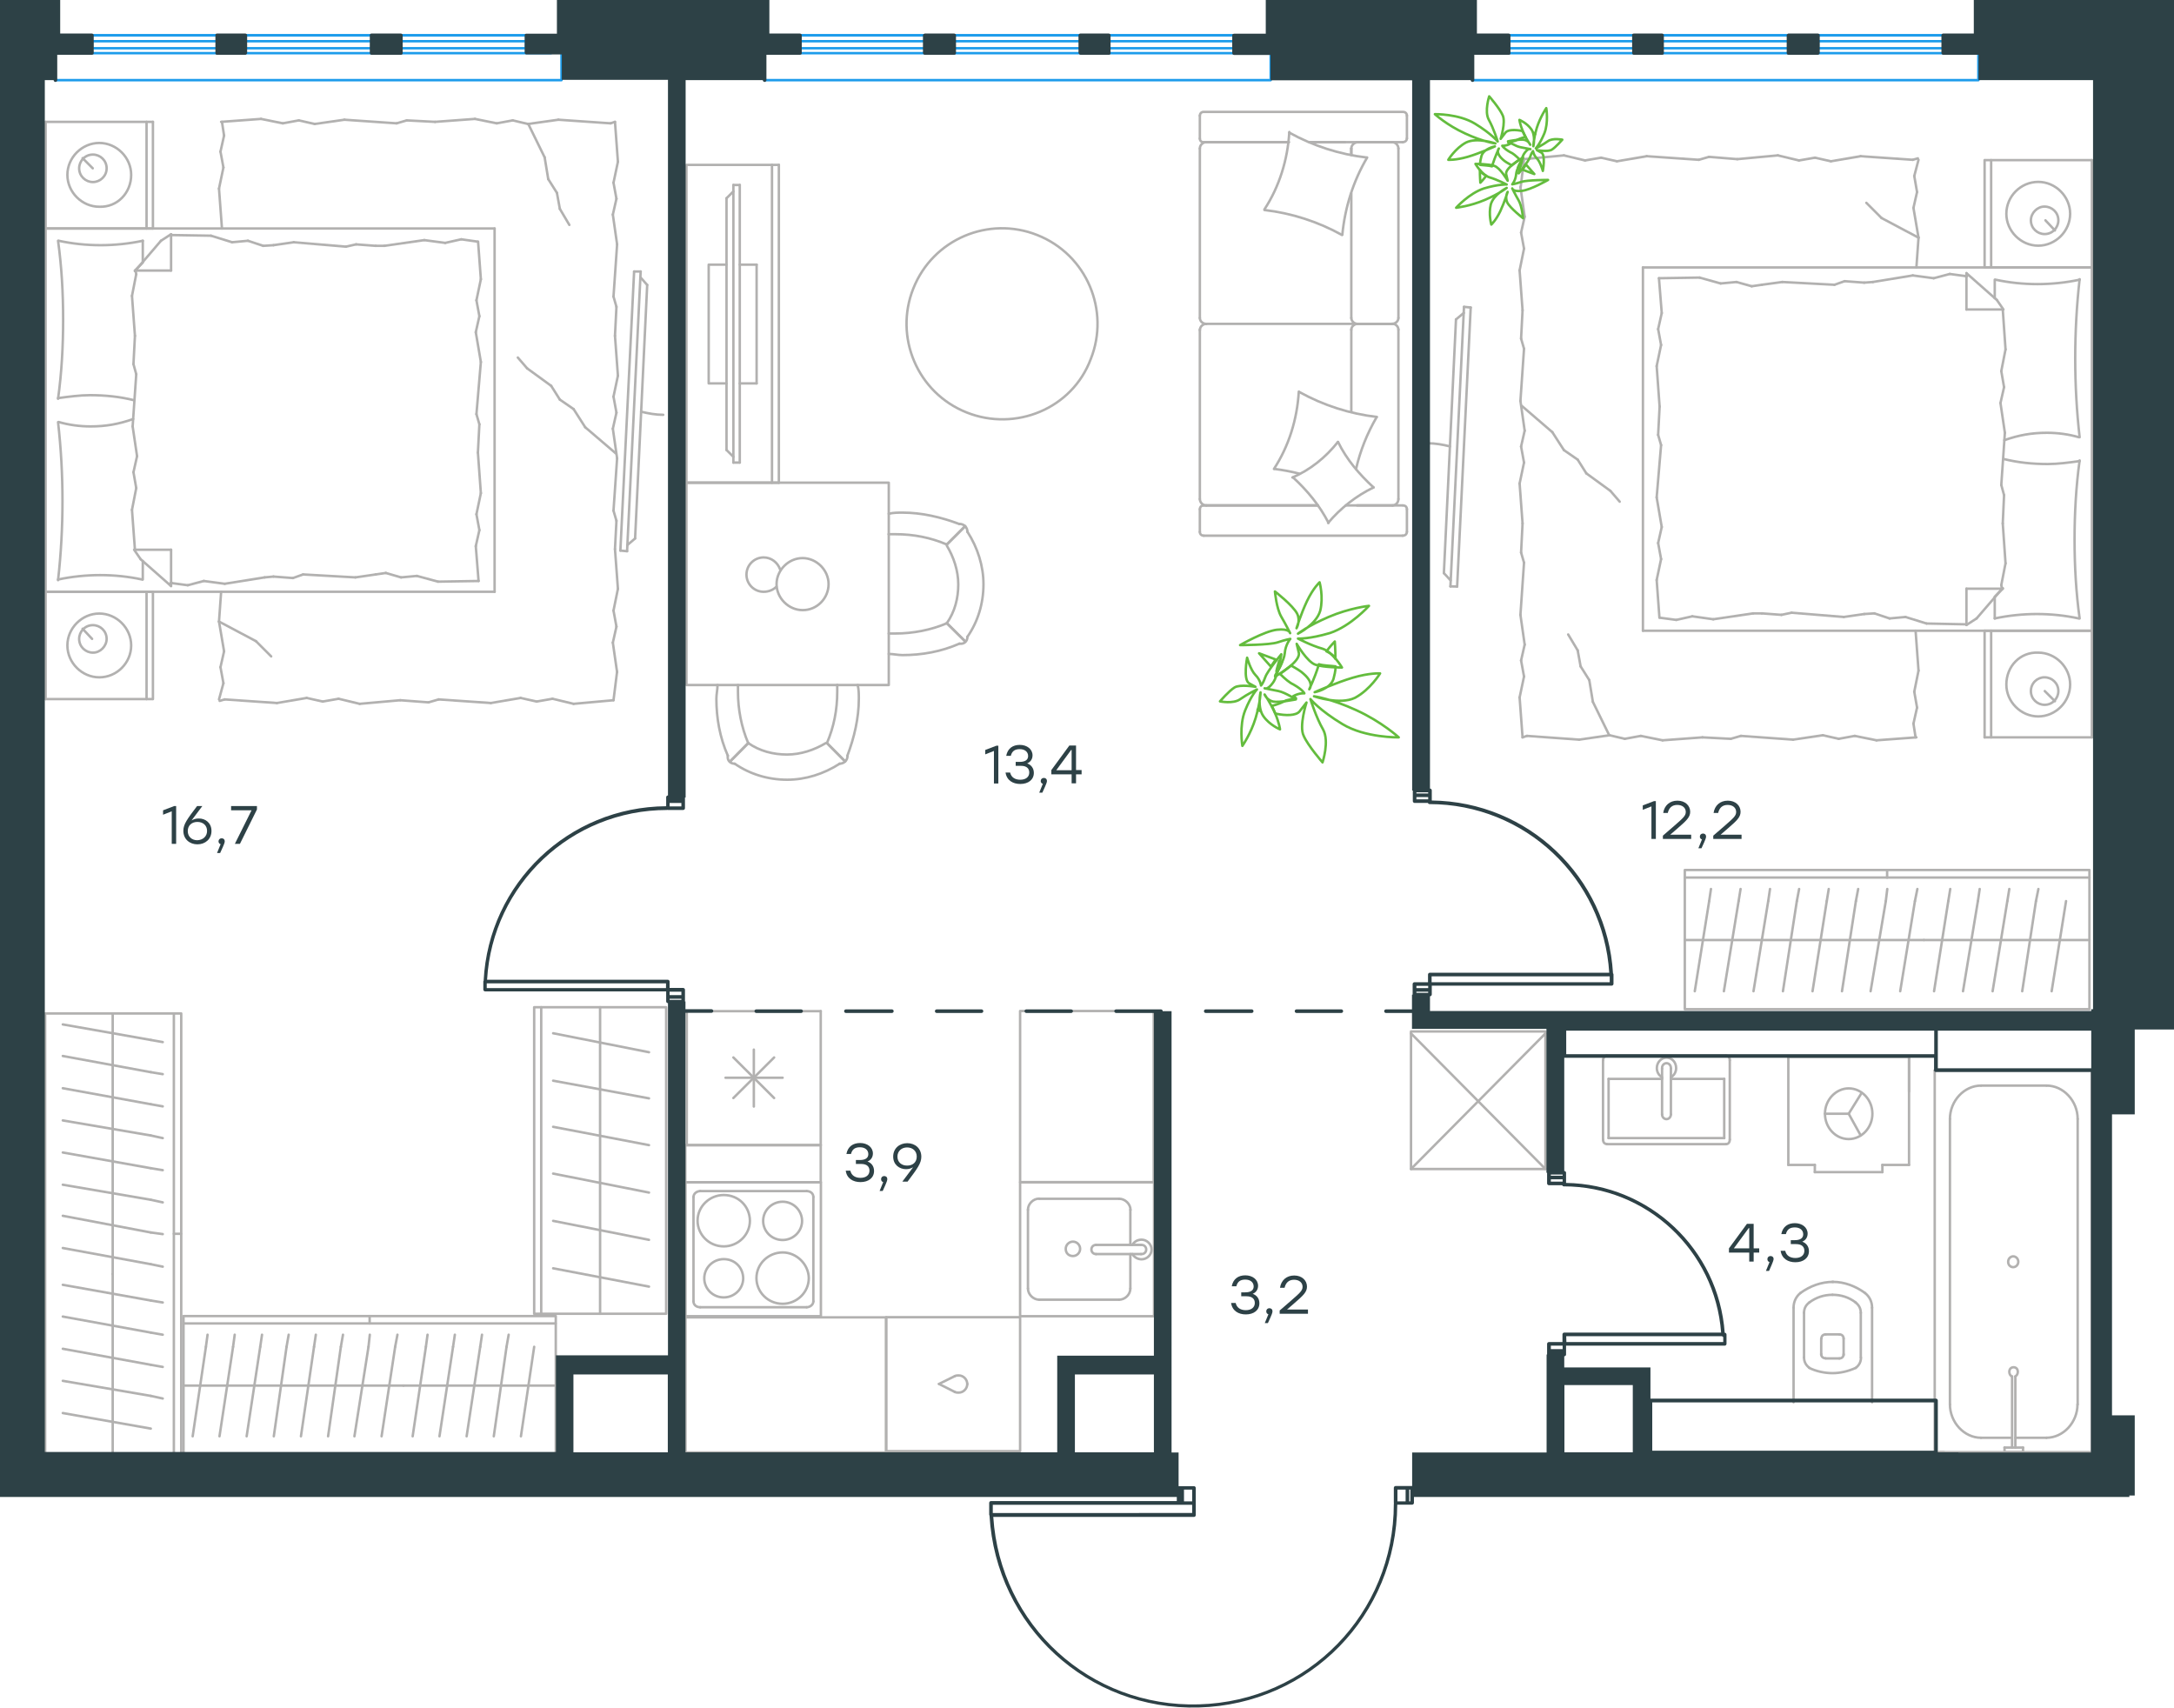 <?xml version="1.0" encoding="utf-8"?>
<!-- Generator: Adobe Illustrator 26.5.0, SVG Export Plug-In . SVG Version: 6.00 Build 0)  -->
<svg version="1.1" id="Слой_1" xmlns="http://www.w3.org/2000/svg" xmlns:xlink="http://www.w3.org/1999/xlink" x="0px" y="0px"
	 viewBox="0 0 1329.2 1044" style="enable-background:new 0 0 1329.2 1044;" xml:space="preserve">
<style type="text/css">
	.st0{fill:none;stroke:#1D9CEB;stroke-width:1.5;stroke-linecap:round;stroke-linejoin:round;stroke-miterlimit:22.926;}
	.st1{fill:none;stroke:#B2B1B0;stroke-width:1.5;stroke-linecap:round;stroke-linejoin:round;stroke-miterlimit:22.926;}
	.st2{enable-background:new    ;}
	.st3{fill:#2D4146;}
	.st4{fill:none;stroke:#63BC3D;stroke-width:1.5;stroke-linecap:round;stroke-linejoin:round;stroke-miterlimit:22.926;}
</style>
<g>
	<g>
		<rect x="922.6" y="25.2" class="st0" width="76.5" height="4.3"/>
		<rect x="1016.3" y="25.2" class="st0" width="77.2" height="4.3"/>
		<rect x="1111.6" y="25.2" class="st0" width="76.5" height="4.3"/>
		<polyline class="st0" points="900.2,21.6 1209.6,21.6 1209.6,49 900.2,49 		"/>
		<polyline class="st0" points="1188,32.5 1188,21.6 1203.2,21.6 1203.2,32.5 1188,32.5 1111.6,32.5 		"/>
		<line class="st0" x1="1016.3" y1="32.5" x2="1093.5" y2="32.5"/>
		<line class="st0" x1="922.6" y1="32.5" x2="999" y2="32.5"/>
		<polyline class="st0" points="999,32.5 999,21.6 922.6,21.6 		"/>
		<line class="st0" x1="1093.5" y1="21.6" x2="1016.3" y2="21.6"/>
		<line class="st0" x1="1188" y1="21.6" x2="1111.6" y2="21.6"/>
	</g>
	<g>
		<rect x="489.1" y="25.2" class="st0" width="76.4" height="4.3"/>
		<rect x="583.5" y="25.2" class="st0" width="77.2" height="4.3"/>
		<rect x="678" y="25.2" class="st0" width="76.5" height="4.3"/>
		<polyline class="st0" points="467.4,21.6 776.9,21.6 776.9,49 467.4,49 		"/>
		<polyline class="st0" points="754.5,32.5 754.5,21.6 769.6,21.6 769.6,32.5 754.5,32.5 678,32.5 		"/>
		<line class="st0" x1="583.5" y1="32.5" x2="660.7" y2="32.5"/>
		<line class="st0" x1="489.1" y1="32.5" x2="565.5" y2="32.5"/>
		<polyline class="st0" points="565.5,32.5 565.5,21.6 489.1,21.6 		"/>
		<line class="st0" x1="660.7" y1="21.6" x2="583.5" y2="21.6"/>
		<line class="st0" x1="754.5" y1="21.6" x2="678" y2="21.6"/>
	</g>
	<g>
		<rect x="56.3" y="25.2" class="st0" width="76.4" height="4.3"/>
		<rect x="150" y="25.2" class="st0" width="77.2" height="4.3"/>
		<rect x="245.2" y="25.2" class="st0" width="76.5" height="4.3"/>
		<polyline class="st0" points="33.9,21.6 343.3,21.6 343.3,49 33.9,49 		"/>
		<polyline class="st0" points="321.7,32.5 321.7,21.6 336.9,21.6 336.9,32.5 321.7,32.5 245.2,32.5 		"/>
		<line class="st0" x1="150" y1="32.5" x2="227.2" y2="32.5"/>
		<line class="st0" x1="56.3" y1="32.5" x2="132.7" y2="32.5"/>
		<polyline class="st0" points="132.7,32.5 132.7,21.6 56.3,21.6 		"/>
		<line class="st0" x1="227.2" y1="21.6" x2="150" y2="21.6"/>
		<line class="st0" x1="321.7" y1="21.6" x2="245.3" y2="21.6"/>
	</g>
</g>
<g>
	<g>
		<line class="st1" x1="1279" y1="385.6" x2="1279" y2="450.8"/>
		<line class="st1" x1="1213.4" y1="450.8" x2="1213.4" y2="385.6"/>
		<line class="st1" x1="1213.4" y1="385.6" x2="1279" y2="385.6"/>
		<line class="st1" x1="1279" y1="450.8" x2="1213.4" y2="450.8"/>
		<line class="st1" x1="1250.2" y1="422.5" x2="1256.4" y2="428.7"/>
		<line class="st1" x1="1217.4" y1="450.8" x2="1217.4" y2="385.6"/>
		<path class="st1" d="M1226.7,418.5c0,10.6,8.9,19.5,19.5,19.5s19.5-8.9,19.5-19.5s-8.9-19.5-19.5-19.5
			C1235.1,398.5,1226.7,407.4,1226.7,418.5z"/>
		<path class="st1" d="M1241.7,422.5c0,4.9,4,8.4,8.4,8.4c4.9,0,8.4-4,8.4-8.4c0-4.9-4-8.4-8.4-8.4
			C1245.7,414,1241.7,417.6,1241.7,422.5z"/>
		<line class="st1" x1="1279" y1="163.5" x2="1279" y2="385.6"/>
		<line class="st1" x1="1219.6" y1="182.3" x2="1219.6" y2="171"/>
		<line class="st1" x1="1224.5" y1="359.9" x2="1202.3" y2="359.9"/>
		<line class="st1" x1="1219.6" y1="364.8" x2="1224.5" y2="359.9"/>
		<line class="st1" x1="1004.5" y1="163.5" x2="1279" y2="163.5"/>
		<line class="st1" x1="1202.3" y1="382.1" x2="1202.3" y2="359.9"/>
		<line class="st1" x1="1279" y1="385.6" x2="1004.5" y2="385.6"/>
		<line class="st1" x1="1202.3" y1="167" x2="1220.9" y2="183.4"/>
		<line class="st1" x1="1220.9" y1="183.4" x2="1224.9" y2="189.2"/>
		<line class="st1" x1="1219.6" y1="378.1" x2="1219.6" y2="365.2"/>
		<line class="st1" x1="1224.5" y1="189.2" x2="1202.3" y2="189.2"/>
		<line class="st1" x1="1224.5" y1="359.5" x2="1208.5" y2="378.1"/>
		<line class="st1" x1="1208.5" y1="378.1" x2="1202.3" y2="382.1"/>
		<line class="st1" x1="1202.3" y1="167" x2="1202.3" y2="189.2"/>
		<line class="st1" x1="1013.8" y1="265.9" x2="1014.7" y2="248.6"/>
		<line class="st1" x1="1016" y1="322.2" x2="1012.9" y2="304.1"/>
		<line class="st1" x1="1015.6" y1="341.8" x2="1013.8" y2="332"/>
		<line class="st1" x1="1013.8" y1="332" x2="1016" y2="322.2"/>
		<line class="st1" x1="1015.6" y1="272.1" x2="1013.8" y2="265.9"/>
		<line class="st1" x1="1012.9" y1="304.1" x2="1015.6" y2="272.1"/>
		<line class="st1" x1="1014.6" y1="377.7" x2="1012.9" y2="354.6"/>
		<line class="st1" x1="1012.9" y1="354.6" x2="1015.6" y2="341.8"/>
		<line class="st1" x1="1016" y1="191.4" x2="1014.3" y2="170.1"/>
		<line class="st1" x1="1015.6" y1="210.9" x2="1013.8" y2="201.2"/>
		<line class="st1" x1="1013.8" y1="201.2" x2="1016" y2="191.4"/>
		<line class="st1" x1="1014.7" y1="248.6" x2="1012.9" y2="223.8"/>
		<line class="st1" x1="1012.9" y1="223.8" x2="1015.6" y2="210.9"/>
		<line class="st1" x1="1004.5" y1="163.5" x2="1004.5" y2="385.6"/>
		<path class="st1" d="M1271.5,267.3c-1.8-16-2.7-31.9-2.7-48.3c0-16,0.9-32.4,2.7-48.3"/>
		<path class="st1" d="M1225.5,269.1c8.9-3.1,16.7-4.5,26-4.5c6.7,0,13.3,0.9,19.5,2.7"/>
		<path class="st1" d="M1271.5,171c-8.4,1.8-17.3,2.7-25.7,2.7c-8.9,0-17.3-0.9-25.7-2.7"/>
		<path class="st1" d="M1271.5,281.9c-6.7,0.9-13.3,1.8-19.5,1.8c-9.3,0-18.2-0.9-27-3.1"/>
		<line class="st1" x1="1146" y1="375" x2="1139.8" y2="375.4"/>
		<line class="st1" x1="1165" y1="377.2" x2="1155.3" y2="378.1"/>
		<line class="st1" x1="1155.3" y1="378.1" x2="1146" y2="375"/>
		<line class="st1" x1="1202.3" y1="381.7" x2="1177.9" y2="381.2"/>
		<line class="st1" x1="1177.9" y1="381.2" x2="1165" y2="377.2"/>
		<line class="st1" x1="1089.2" y1="375.9" x2="1077.2" y2="375"/>
		<line class="st1" x1="1139.8" y1="375.4" x2="1127.3" y2="377.2"/>
		<line class="st1" x1="1095.4" y1="374.6" x2="1089.2" y2="375.9"/>
		<line class="st1" x1="1127.3" y1="377.2" x2="1095.4" y2="374.6"/>
		<line class="st1" x1="1077.2" y1="375" x2="1071.9" y2="375"/>
		<line class="st1" x1="1034.7" y1="376.8" x2="1024.9" y2="379"/>
		<line class="st1" x1="1024.9" y1="379" x2="1015.2" y2="377.7"/>
		<line class="st1" x1="1071.9" y1="375" x2="1047.5" y2="378.6"/>
		<line class="st1" x1="1047.5" y1="378.6" x2="1034.7" y2="376.8"/>
		<line class="st1" x1="1071" y1="175" x2="1077.2" y2="174.1"/>
		<line class="st1" x1="1052" y1="173.3" x2="1061.7" y2="172.4"/>
		<line class="st1" x1="1061.7" y1="172.4" x2="1071" y2="175"/>
		<line class="st1" x1="1014.3" y1="170.1" x2="1039.1" y2="169.7"/>
		<line class="st1" x1="1039.1" y1="169.7" x2="1052" y2="173.3"/>
		<line class="st1" x1="1127.8" y1="171.9" x2="1139.8" y2="172.8"/>
		<line class="st1" x1="1077.2" y1="174.1" x2="1089.7" y2="172.4"/>
		<line class="st1" x1="1121.6" y1="174.1" x2="1127.8" y2="171.9"/>
		<line class="st1" x1="1089.7" y1="172.4" x2="1121.6" y2="174.1"/>
		<line class="st1" x1="1139.8" y1="172.8" x2="1145.1" y2="172.4"/>
		<line class="st1" x1="1201.8" y1="168.8" x2="1202.7" y2="168.8"/>
		<line class="st1" x1="1182.3" y1="170.1" x2="1192.1" y2="167.5"/>
		<line class="st1" x1="1192.1" y1="167.5" x2="1201.8" y2="168.8"/>
		<line class="st1" x1="1145.1" y1="172.4" x2="1169.5" y2="168.4"/>
		<line class="st1" x1="1169.5" y1="168.4" x2="1182.3" y2="170.1"/>
		<path class="st1" d="M1271.5,378.1c-2.2-16-3.1-31.9-3.1-48.3c0-16,0.9-32.4,3.1-48.3"/>
		<path class="st1" d="M1219.6,378.1c8.4-1.8,17.3-2.7,25.7-2.7c8.9,0,17.3,0.9,25.7,2.7"/>
		<line class="st1" x1="1225.3" y1="302.7" x2="1224.5" y2="320"/>
		<line class="st1" x1="1223.1" y1="246.4" x2="1225.8" y2="264.6"/>
		<line class="st1" x1="1223.6" y1="226.9" x2="1225.3" y2="236.7"/>
		<line class="st1" x1="1225.3" y1="236.7" x2="1223.1" y2="246.4"/>
		<line class="st1" x1="1223.6" y1="296.5" x2="1225.3" y2="302.7"/>
		<line class="st1" x1="1225.8" y1="264.6" x2="1223.6" y2="296.5"/>
		<line class="st1" x1="1224.5" y1="189.2" x2="1226.2" y2="213.6"/>
		<line class="st1" x1="1226.2" y1="213.6" x2="1223.6" y2="226.9"/>
		<line class="st1" x1="1223.6" y1="357.7" x2="1224" y2="359.9"/>
		<line class="st1" x1="1224.5" y1="320" x2="1226.2" y2="344.4"/>
		<line class="st1" x1="1226.2" y1="344.4" x2="1223.6" y2="357.7"/>
		<line class="st1" x1="1279" y1="97.9" x2="1279" y2="163.5"/>
		<line class="st1" x1="1213.4" y1="163.5" x2="1213.4" y2="97.9"/>
		<line class="st1" x1="1213.8" y1="97.9" x2="1279" y2="97.9"/>
		<line class="st1" x1="1279" y1="163.5" x2="1213.8" y2="163.5"/>
		<line class="st1" x1="1250.6" y1="134.7" x2="1256.4" y2="140.9"/>
		<line class="st1" x1="1217.4" y1="163.5" x2="1217.4" y2="97.9"/>
		<line class="st1" x1="1169.9" y1="442.4" x2="1171.2" y2="450.8"/>
		<line class="st1" x1="1170.4" y1="422.9" x2="1172.1" y2="432.6"/>
		<line class="st1" x1="1172.1" y1="432.6" x2="1169.9" y2="442.4"/>
		<line class="st1" x1="1171.2" y1="385.6" x2="1173" y2="410"/>
		<line class="st1" x1="1173" y1="410" x2="1170.4" y2="422.9"/>
		<line class="st1" x1="1058.2" y1="451.7" x2="1040.9" y2="450.8"/>
		<line class="st1" x1="1114.5" y1="449.5" x2="1096.3" y2="452.2"/>
		<line class="st1" x1="1134" y1="449.9" x2="1124.2" y2="451.7"/>
		<line class="st1" x1="1124.2" y1="451.7" x2="1114.5" y2="449.5"/>
		<line class="st1" x1="1064.4" y1="449.9" x2="1058.2" y2="451.7"/>
		<line class="st1" x1="1096.3" y1="452.2" x2="1064.4" y2="449.9"/>
		<line class="st1" x1="1171.7" y1="450.8" x2="1147.3" y2="452.6"/>
		<line class="st1" x1="1147.3" y1="452.6" x2="1134" y2="449.9"/>
		<line class="st1" x1="984.1" y1="449.5" x2="965.5" y2="452.2"/>
		<line class="st1" x1="1003.2" y1="449.9" x2="993.4" y2="451.7"/>
		<line class="st1" x1="993.4" y1="451.7" x2="984.1" y2="449.5"/>
		<line class="st1" x1="933.6" y1="449.9" x2="930.9" y2="450.8"/>
		<line class="st1" x1="965.5" y1="452.2" x2="933.6" y2="449.9"/>
		<line class="st1" x1="1040.9" y1="450.8" x2="1016.5" y2="452.6"/>
		<line class="st1" x1="1016.5" y1="452.6" x2="1003.2" y2="449.9"/>
		<line class="st1" x1="930" y1="337.8" x2="930.9" y2="320"/>
		<line class="st1" x1="932.2" y1="394.1" x2="929.6" y2="375.9"/>
		<line class="st1" x1="931.8" y1="413.6" x2="930" y2="403.8"/>
		<line class="st1" x1="930" y1="403.8" x2="932.2" y2="394.1"/>
		<line class="st1" x1="931.8" y1="344" x2="930" y2="337.8"/>
		<line class="st1" x1="929.6" y1="375.9" x2="931.8" y2="344"/>
		<line class="st1" x1="930.9" y1="450.8" x2="929.1" y2="426.4"/>
		<line class="st1" x1="929.1" y1="426.4" x2="931.8" y2="413.6"/>
		<line class="st1" x1="930" y1="207" x2="930.9" y2="189.7"/>
		<line class="st1" x1="932.2" y1="263.3" x2="929.6" y2="245.1"/>
		<line class="st1" x1="931.8" y1="282.8" x2="930" y2="273"/>
		<line class="st1" x1="930" y1="273" x2="932.2" y2="263.3"/>
		<line class="st1" x1="931.8" y1="213.2" x2="930" y2="207"/>
		<line class="st1" x1="929.6" y1="245.1" x2="931.8" y2="213.2"/>
		<line class="st1" x1="930.9" y1="320" x2="929.1" y2="295.6"/>
		<line class="st1" x1="929.1" y1="295.6" x2="931.8" y2="282.8"/>
		<line class="st1" x1="929.7" y1="114.8" x2="931.8" y2="97.3"/>
		<line class="st1" x1="932.2" y1="132.5" x2="929.6" y2="114.3"/>
		<line class="st1" x1="931.8" y1="152" x2="930" y2="142.2"/>
		<line class="st1" x1="930" y1="142.2" x2="932.2" y2="132.5"/>
		<line class="st1" x1="930.9" y1="189.7" x2="929.1" y2="165.3"/>
		<line class="st1" x1="929.1" y1="165.3" x2="931.8" y2="152"/>
		<line class="st1" x1="1044.9" y1="95.9" x2="1062.2" y2="97.3"/>
		<line class="st1" x1="988.6" y1="98.6" x2="1006.8" y2="95.5"/>
		<line class="st1" x1="969.1" y1="98.1" x2="978.9" y2="96.4"/>
		<line class="st1" x1="978.9" y1="96.4" x2="988.6" y2="98.6"/>
		<line class="st1" x1="1038.7" y1="97.7" x2="1044.9" y2="95.9"/>
		<line class="st1" x1="1006.8" y1="95.5" x2="1038.7" y2="97.7"/>
		<line class="st1" x1="931.8" y1="97.3" x2="956.2" y2="95"/>
		<line class="st1" x1="956.2" y1="95" x2="969.1" y2="98.1"/>
		<line class="st1" x1="1119.4" y1="98.6" x2="1137.6" y2="95.5"/>
		<line class="st1" x1="1099.9" y1="98.1" x2="1109.7" y2="96.4"/>
		<line class="st1" x1="1109.7" y1="96.4" x2="1119.4" y2="98.6"/>
		<line class="st1" x1="1169.5" y1="97.7" x2="1172.6" y2="96.8"/>
		<line class="st1" x1="1137.6" y1="95.5" x2="1169.5" y2="97.7"/>
		<line class="st1" x1="1062.2" y1="97.3" x2="1087" y2="95"/>
		<line class="st1" x1="1087" y1="95" x2="1099.9" y2="98.1"/>
		<line class="st1" x1="1169.9" y1="127.1" x2="1173" y2="145.3"/>
		<line class="st1" x1="1170.4" y1="107.6" x2="1172.1" y2="117.4"/>
		<line class="st1" x1="1172.1" y1="117.4" x2="1169.9" y2="127.1"/>
		<line class="st1" x1="1173" y1="145.3" x2="1171.7" y2="163.5"/>
		<line class="st1" x1="1173" y1="97.7" x2="1170.4" y2="107.6"/>
		<line class="st1" x1="969.9" y1="289.4" x2="984.6" y2="300.1"/>
		<line class="st1" x1="956.2" y1="275.2" x2="964.6" y2="281"/>
		<line class="st1" x1="964.6" y1="281" x2="969.9" y2="289.4"/>
		<line class="st1" x1="984.6" y1="300.1" x2="990.3" y2="306.7"/>
		<line class="st1" x1="930.5" y1="248.2" x2="949.1" y2="264.2"/>
		<line class="st1" x1="949.1" y1="264.2" x2="956.2" y2="275.2"/>
		<line class="st1" x1="1173" y1="145.3" x2="1150.4" y2="133.3"/>
		<line class="st1" x1="1150.4" y1="133.3" x2="1141.1" y2="124"/>
		<line class="st1" x1="964.6" y1="397.6" x2="958.8" y2="387.9"/>
		<line class="st1" x1="971.7" y1="415.8" x2="966.4" y2="407.4"/>
		<line class="st1" x1="966.4" y1="407.4" x2="964.6" y2="397.6"/>
		<line class="st1" x1="983.9" y1="449.5" x2="973.9" y2="429.1"/>
		<line class="st1" x1="973.9" y1="429.1" x2="971.7" y2="415.8"/>
		<path class="st1" d="M1226.7,130.7c0,10.6,8.9,19.5,19.5,19.5s19.5-8.9,19.5-19.5s-8.9-19.5-19.5-19.5
			C1235.5,111.2,1226.7,120,1226.7,130.7z"/>
		<path class="st1" d="M1241.7,134.7c0,4.9,4,8.4,8.4,8.4c4.9,0,8.4-4,8.4-8.4c0-4.9-4-8.4-8.4-8.4
			C1245.7,126.2,1241.7,130.2,1241.7,134.7z"/>
	</g>
	<g>
		<line class="st1" x1="27.9" y1="139.7" x2="27.9" y2="74.5"/>
		<line class="st1" x1="93.5" y1="74.5" x2="93.5" y2="139.7"/>
		<line class="st1" x1="93.5" y1="139.7" x2="27.9" y2="139.7"/>
		<line class="st1" x1="27.9" y1="74.5" x2="93.5" y2="74.5"/>
		<line class="st1" x1="56.7" y1="102.9" x2="50.5" y2="96.7"/>
		<line class="st1" x1="89.6" y1="74.5" x2="89.6" y2="139.7"/>
		<path class="st1" d="M80.2,106.9c0-10.6-8.9-19.5-19.5-19.5s-19.5,8.9-19.5,19.5s8.9,19.5,19.5,19.5
			C71.8,126.8,80.2,117.9,80.2,106.9z"/>
		<path class="st1" d="M65.2,102.9c0-4.9-4-8.4-8.4-8.4c-4.9,0-8.4,4-8.4,8.4c0,4.9,4,8.4,8.4,8.4C61.2,111.3,65.2,107.7,65.2,102.9
			z"/>
		<line class="st1" x1="27.9" y1="361.8" x2="27.9" y2="139.7"/>
		<line class="st1" x1="87.3" y1="343" x2="87.3" y2="354.3"/>
		<line class="st1" x1="82.5" y1="165.4" x2="104.6" y2="165.4"/>
		<line class="st1" x1="87.3" y1="160.5" x2="82.5" y2="165.4"/>
		<line class="st1" x1="302.4" y1="361.8" x2="27.9" y2="361.8"/>
		<line class="st1" x1="104.6" y1="143.2" x2="104.6" y2="165.4"/>
		<line class="st1" x1="27.9" y1="139.7" x2="302.4" y2="139.7"/>
		<line class="st1" x1="104.6" y1="358.3" x2="86" y2="341.9"/>
		<line class="st1" x1="86" y1="341.9" x2="82" y2="336.1"/>
		<line class="st1" x1="87.3" y1="147.2" x2="87.3" y2="160.1"/>
		<line class="st1" x1="82.5" y1="336.1" x2="104.6" y2="336.1"/>
		<line class="st1" x1="82.5" y1="165.8" x2="98.4" y2="147.2"/>
		<line class="st1" x1="98.4" y1="147.2" x2="104.6" y2="143.2"/>
		<line class="st1" x1="104.6" y1="358.3" x2="104.6" y2="336.1"/>
		<line class="st1" x1="293.1" y1="259.4" x2="292.2" y2="276.7"/>
		<line class="st1" x1="290.9" y1="203.1" x2="294" y2="221.3"/>
		<line class="st1" x1="291.3" y1="183.6" x2="293.1" y2="193.3"/>
		<line class="st1" x1="293.1" y1="193.3" x2="290.9" y2="203.1"/>
		<line class="st1" x1="291.3" y1="253.2" x2="293.1" y2="259.4"/>
		<line class="st1" x1="294" y1="221.3" x2="291.3" y2="253.2"/>
		<line class="st1" x1="292.3" y1="147.7" x2="294" y2="170.7"/>
		<line class="st1" x1="294" y1="170.7" x2="291.3" y2="183.6"/>
		<line class="st1" x1="290.9" y1="333.9" x2="292.6" y2="355.2"/>
		<line class="st1" x1="291.3" y1="314.4" x2="293.1" y2="324.1"/>
		<line class="st1" x1="293.1" y1="324.1" x2="290.9" y2="333.9"/>
		<line class="st1" x1="292.2" y1="276.7" x2="294" y2="301.5"/>
		<line class="st1" x1="294" y1="301.5" x2="291.3" y2="314.4"/>
		<line class="st1" x1="302.4" y1="361.8" x2="302.4" y2="139.7"/>
		<path class="st1" d="M35.5,258.1c1.8,16,2.7,31.9,2.7,48.3c0,16-0.9,32.4-2.7,48.3"/>
		<path class="st1" d="M81.4,256.2c-8.9,3.1-16.7,4.5-26,4.5c-6.7,0-13.3-0.9-19.5-2.7"/>
		<path class="st1" d="M35.5,354.3c8.4-1.8,17.3-2.7,25.7-2.7c8.9,0,17.3,0.9,25.7,2.7"/>
		<path class="st1" d="M35.5,243.4c6.7-0.9,13.3-1.8,19.5-1.8c9.3,0,18.2,0.9,27,3.1"/>
		<line class="st1" x1="160.9" y1="150.3" x2="167.2" y2="149.9"/>
		<line class="st1" x1="141.9" y1="148.1" x2="151.6" y2="147.2"/>
		<line class="st1" x1="151.6" y1="147.2" x2="160.9" y2="150.3"/>
		<line class="st1" x1="104.6" y1="143.7" x2="129" y2="144.1"/>
		<line class="st1" x1="129" y1="144.1" x2="141.9" y2="148.1"/>
		<line class="st1" x1="217.7" y1="149.4" x2="229.7" y2="150.3"/>
		<line class="st1" x1="167.2" y1="149.9" x2="179.6" y2="148.1"/>
		<line class="st1" x1="211.5" y1="150.8" x2="217.7" y2="149.4"/>
		<line class="st1" x1="179.6" y1="148.1" x2="211.5" y2="150.8"/>
		<line class="st1" x1="229.7" y1="150.3" x2="235" y2="150.3"/>
		<line class="st1" x1="272.2" y1="148.5" x2="282" y2="146.3"/>
		<line class="st1" x1="282" y1="146.3" x2="291.8" y2="147.7"/>
		<line class="st1" x1="235" y1="150.3" x2="259.4" y2="146.8"/>
		<line class="st1" x1="259.4" y1="146.8" x2="272.2" y2="148.5"/>
		<line class="st1" x1="235.9" y1="350.3" x2="229.7" y2="351.2"/>
		<line class="st1" x1="254.9" y1="352.1" x2="245.2" y2="353"/>
		<line class="st1" x1="245.2" y1="353" x2="235.9" y2="350.3"/>
		<line class="st1" x1="292.6" y1="355.2" x2="267.8" y2="355.6"/>
		<line class="st1" x1="267.8" y1="355.6" x2="254.9" y2="352.1"/>
		<line class="st1" x1="179.1" y1="353.4" x2="167.2" y2="352.5"/>
		<line class="st1" x1="229.7" y1="351.2" x2="217.3" y2="353"/>
		<line class="st1" x1="185.3" y1="351.2" x2="179.1" y2="353.4"/>
		<line class="st1" x1="217.3" y1="353" x2="185.3" y2="351.2"/>
		<line class="st1" x1="167.2" y1="352.5" x2="161.8" y2="353"/>
		<line class="st1" x1="105.1" y1="356.5" x2="104.2" y2="356.5"/>
		<line class="st1" x1="124.6" y1="355.2" x2="114.8" y2="357.8"/>
		<line class="st1" x1="114.8" y1="357.8" x2="105.1" y2="356.5"/>
		<line class="st1" x1="161.8" y1="353" x2="137.4" y2="356.9"/>
		<line class="st1" x1="137.4" y1="356.9" x2="124.6" y2="355.2"/>
		<path class="st1" d="M35.5,147.2c2.2,16,3.1,31.9,3.1,48.3c0,16-0.9,32.4-3.1,48.3"/>
		<path class="st1" d="M87.3,147.2c-8.4,1.8-17.3,2.7-25.7,2.7c-8.9,0-17.3-0.9-25.7-2.7"/>
		<line class="st1" x1="81.6" y1="222.6" x2="82.5" y2="205.3"/>
		<line class="st1" x1="83.8" y1="278.9" x2="81.1" y2="260.7"/>
		<line class="st1" x1="83.3" y1="298.4" x2="81.6" y2="288.7"/>
		<line class="st1" x1="81.6" y1="288.7" x2="83.8" y2="278.9"/>
		<line class="st1" x1="83.3" y1="228.8" x2="81.6" y2="222.6"/>
		<line class="st1" x1="81.1" y1="260.7" x2="83.3" y2="228.8"/>
		<line class="st1" x1="82.5" y1="336.1" x2="80.7" y2="311.7"/>
		<line class="st1" x1="80.7" y1="311.7" x2="83.3" y2="298.4"/>
		<line class="st1" x1="83.3" y1="167.6" x2="82.9" y2="165.4"/>
		<line class="st1" x1="82.5" y1="205.3" x2="80.7" y2="180.9"/>
		<line class="st1" x1="80.7" y1="180.9" x2="83.3" y2="167.6"/>
		<line class="st1" x1="27.9" y1="427.4" x2="27.9" y2="361.8"/>
		<line class="st1" x1="93.5" y1="361.8" x2="93.5" y2="427.4"/>
		<line class="st1" x1="93.1" y1="427.4" x2="27.9" y2="427.4"/>
		<line class="st1" x1="27.9" y1="361.8" x2="93.1" y2="361.8"/>
		<line class="st1" x1="56.3" y1="390.6" x2="50.5" y2="384.4"/>
		<line class="st1" x1="89.6" y1="361.8" x2="89.6" y2="427.4"/>
		<line class="st1" x1="137" y1="82.9" x2="135.7" y2="74.5"/>
		<line class="st1" x1="136.6" y1="102.4" x2="134.8" y2="92.7"/>
		<line class="st1" x1="134.8" y1="92.7" x2="137" y2="82.9"/>
		<line class="st1" x1="135.7" y1="139.7" x2="133.9" y2="115.3"/>
		<line class="st1" x1="133.9" y1="115.3" x2="136.6" y2="102.4"/>
		<line class="st1" x1="248.7" y1="73.6" x2="266" y2="74.5"/>
		<line class="st1" x1="192.4" y1="75.8" x2="210.6" y2="73.2"/>
		<line class="st1" x1="172.9" y1="75.4" x2="182.7" y2="73.6"/>
		<line class="st1" x1="182.7" y1="73.6" x2="192.4" y2="75.8"/>
		<line class="st1" x1="242.5" y1="75.4" x2="248.7" y2="73.6"/>
		<line class="st1" x1="210.6" y1="73.2" x2="242.5" y2="75.4"/>
		<line class="st1" x1="135.2" y1="74.5" x2="159.6" y2="72.7"/>
		<line class="st1" x1="159.6" y1="72.7" x2="172.9" y2="75.4"/>
		<line class="st1" x1="322.8" y1="75.8" x2="341.4" y2="73.2"/>
		<line class="st1" x1="303.7" y1="75.4" x2="313.5" y2="73.6"/>
		<line class="st1" x1="313.5" y1="73.6" x2="322.8" y2="75.8"/>
		<line class="st1" x1="373.3" y1="75.4" x2="376" y2="74.5"/>
		<line class="st1" x1="341.4" y1="73.2" x2="373.3" y2="75.4"/>
		<line class="st1" x1="266" y1="74.5" x2="290.4" y2="72.7"/>
		<line class="st1" x1="290.4" y1="72.7" x2="303.7" y2="75.4"/>
		<line class="st1" x1="376.9" y1="187.6" x2="376" y2="205.3"/>
		<line class="st1" x1="374.7" y1="131.2" x2="377.3" y2="149.4"/>
		<line class="st1" x1="375.1" y1="111.7" x2="376.9" y2="121.5"/>
		<line class="st1" x1="376.9" y1="121.5" x2="374.7" y2="131.2"/>
		<line class="st1" x1="375.1" y1="181.3" x2="376.9" y2="187.6"/>
		<line class="st1" x1="377.3" y1="149.4" x2="375.1" y2="181.3"/>
		<line class="st1" x1="376" y1="74.5" x2="377.8" y2="98.9"/>
		<line class="st1" x1="377.8" y1="98.9" x2="375.1" y2="111.7"/>
		<line class="st1" x1="376.9" y1="318.4" x2="376" y2="335.7"/>
		<line class="st1" x1="374.7" y1="262.1" x2="377.3" y2="280.2"/>
		<line class="st1" x1="375.1" y1="242.5" x2="376.9" y2="252.3"/>
		<line class="st1" x1="376.9" y1="252.3" x2="374.7" y2="262.1"/>
		<line class="st1" x1="375.1" y1="312.2" x2="376.9" y2="318.4"/>
		<line class="st1" x1="377.3" y1="280.2" x2="375.1" y2="312.2"/>
		<line class="st1" x1="376" y1="205.3" x2="377.8" y2="229.7"/>
		<line class="st1" x1="377.8" y1="229.7" x2="375.1" y2="242.5"/>
		<line class="st1" x1="377.3" y1="410.5" x2="375.1" y2="428.1"/>
		<line class="st1" x1="374.7" y1="392.9" x2="377.3" y2="411"/>
		<line class="st1" x1="375.1" y1="373.3" x2="376.9" y2="383.1"/>
		<line class="st1" x1="376.9" y1="383.1" x2="374.7" y2="392.9"/>
		<line class="st1" x1="376" y1="335.7" x2="377.8" y2="360"/>
		<line class="st1" x1="377.8" y1="360" x2="375.1" y2="373.3"/>
		<line class="st1" x1="262" y1="429.4" x2="244.7" y2="428.1"/>
		<line class="st1" x1="318.3" y1="426.7" x2="300.1" y2="429.8"/>
		<line class="st1" x1="337.8" y1="427.2" x2="328.1" y2="428.9"/>
		<line class="st1" x1="328.1" y1="428.9" x2="318.3" y2="426.7"/>
		<line class="st1" x1="268.2" y1="427.6" x2="262" y2="429.4"/>
		<line class="st1" x1="300.1" y1="429.8" x2="268.2" y2="427.6"/>
		<line class="st1" x1="375.1" y1="428.1" x2="350.7" y2="430.3"/>
		<line class="st1" x1="350.7" y1="430.3" x2="337.8" y2="427.2"/>
		<line class="st1" x1="187.5" y1="426.7" x2="169.3" y2="429.8"/>
		<line class="st1" x1="207" y1="427.2" x2="197.3" y2="428.9"/>
		<line class="st1" x1="197.3" y1="428.9" x2="187.5" y2="426.7"/>
		<line class="st1" x1="137.4" y1="427.6" x2="134.3" y2="428.5"/>
		<line class="st1" x1="169.3" y1="429.8" x2="137.4" y2="427.6"/>
		<line class="st1" x1="244.7" y1="428.1" x2="219.9" y2="430.3"/>
		<line class="st1" x1="219.9" y1="430.3" x2="207" y2="427.2"/>
		<line class="st1" x1="137" y1="398.2" x2="133.9" y2="380"/>
		<line class="st1" x1="136.6" y1="417.7" x2="134.8" y2="407.9"/>
		<line class="st1" x1="134.8" y1="407.9" x2="137" y2="398.2"/>
		<line class="st1" x1="133.9" y1="380" x2="135.2" y2="361.8"/>
		<line class="st1" x1="133.9" y1="427.6" x2="136.6" y2="417.7"/>
		<line class="st1" x1="337" y1="235.9" x2="322.3" y2="225.2"/>
		<line class="st1" x1="350.7" y1="250.1" x2="342.3" y2="244.3"/>
		<line class="st1" x1="342.3" y1="244.3" x2="337" y2="235.9"/>
		<line class="st1" x1="322.3" y1="225.2" x2="316.6" y2="218.6"/>
		<line class="st1" x1="376.4" y1="277.1" x2="357.8" y2="261.2"/>
		<line class="st1" x1="357.8" y1="261.2" x2="350.7" y2="250.1"/>
		<line class="st1" x1="133.9" y1="380" x2="156.5" y2="392"/>
		<line class="st1" x1="156.5" y1="392" x2="165.8" y2="401.3"/>
		<line class="st1" x1="342.3" y1="127.7" x2="348.1" y2="137.5"/>
		<line class="st1" x1="335.2" y1="109.5" x2="340.5" y2="117.9"/>
		<line class="st1" x1="340.5" y1="117.9" x2="342.3" y2="127.7"/>
		<line class="st1" x1="323" y1="75.8" x2="333" y2="96.2"/>
		<line class="st1" x1="333" y1="96.2" x2="335.2" y2="109.5"/>
		<path class="st1" d="M80.2,394.6c0-10.6-8.9-19.5-19.5-19.5s-19.5,8.9-19.5,19.5s8.9,19.5,19.5,19.5
			C71.4,414.1,80.2,405.3,80.2,394.6z"/>
		<path class="st1" d="M65.2,390.6c0-4.9-4-8.4-8.4-8.4c-4.9,0-8.4,4-8.4,8.4c0,4.9,4,8.4,8.4,8.4C61.2,399.1,65.2,395.1,65.2,390.6
			z"/>
	</g>
	<g>
		<path class="st1" d="M886.5,272.9c-4.5-1.1-9-1.9-13.5-1.9"/>
		<line class="st1" x1="895.1" y1="187.6" x2="886.8" y2="358.5"/>
		<line class="st1" x1="890.9" y1="358.6" x2="899.2" y2="188"/>
		<line class="st1" x1="899.2" y1="188" x2="895.1" y2="187.6"/>
		<line class="st1" x1="882.8" y1="350.4" x2="890.2" y2="195.3"/>
		<line class="st1" x1="886.9" y1="354.8" x2="882.8" y2="350.4"/>
		<line class="st1" x1="890.2" y1="195.3" x2="895" y2="191.3"/>
		<line class="st1" x1="890.9" y1="358.6" x2="886.8" y2="358.5"/>
	</g>
	<g>
		<path class="st1" d="M392,251.7c4.5,1.1,9,1.9,13.5,1.9"/>
		<line class="st1" x1="383.4" y1="337" x2="391.7" y2="166"/>
		<line class="st1" x1="387.7" y1="166" x2="379.3" y2="336.6"/>
		<line class="st1" x1="379.3" y1="336.6" x2="383.4" y2="337"/>
		<line class="st1" x1="395.7" y1="174.2" x2="388.3" y2="329.2"/>
		<line class="st1" x1="391.7" y1="169.7" x2="395.7" y2="174.2"/>
		<line class="st1" x1="388.3" y1="329.2" x2="383.5" y2="333.3"/>
		<line class="st1" x1="387.7" y1="166" x2="391.7" y2="166"/>
	</g>
	<g>
		<g>
			<line class="st1" x1="472" y1="295.1" x2="472" y2="100.8"/>
			<polyline class="st1" points="476.2,100.8 419.7,100.8 419.7,295.1 476.2,295.1 			"/>
			<line class="st1" x1="476.2" y1="295.1" x2="476.2" y2="100.8"/>
		</g>
		<g>
			<line class="st1" x1="462.6" y1="234.4" x2="462.6" y2="161.8"/>
			<line class="st1" x1="462.6" y1="161.8" x2="452.3" y2="161.8"/>
			<line class="st1" x1="444.2" y1="121.2" x2="448.4" y2="117"/>
			<line class="st1" x1="452.3" y1="113.1" x2="448.4" y2="113.1"/>
			<g>
				<polyline class="st1" points="444.2,161.8 433.3,161.8 433.3,234.4 444.2,234.4 				"/>
				<line class="st1" x1="452.3" y1="234.4" x2="462.6" y2="234.4"/>
				<line class="st1" x1="452.3" y1="282.8" x2="448.4" y2="282.8"/>
				<line class="st1" x1="448.4" y1="279.3" x2="444.2" y2="275.1"/>
				<line class="st1" x1="448.4" y1="113.1" x2="448.4" y2="282.8"/>
				<line class="st1" x1="452.3" y1="282.8" x2="452.3" y2="113.1"/>
				<line class="st1" x1="444.2" y1="275.1" x2="444.2" y2="121.2"/>
			</g>
		</g>
	</g>
	<g>
		<rect x="419.7" y="295.1" class="st1" width="123.7" height="123.7"/>
		<path class="st1" d="M578.9,381c4.9-7,7-15.3,7-23.7c0-8.4-2.8-16.7-7-23.7"/>
		<path class="st1" d="M543.4,399.8c2.8,0,5.6,0.7,8.4,0.7c11.8,0,23.7-2.1,34.8-7"/>
		<path class="st1" d="M586.6,320.4c-11.1-4.2-23-7-34.8-7c-2.8,0-5.6,0-8.4,0.7"/>
		<path class="st1" d="M543.4,387.3c1.4,0,2.8,0,4.2,0c10.5,0,21.6-2.1,31.4-6.3"/>
		<path class="st1" d="M578.9,332.9c-9.8-4.2-20.2-6.3-31.4-6.3c-1.4,0-2.8,0-4.2,0"/>
		<path class="st1" d="M591.5,389.3c6.3-9.1,9.8-20.2,9.8-32.1c0-11.1-3.5-22.3-9.8-32.1"/>
		<line class="st1" x1="578.9" y1="381" x2="590.1" y2="392.1"/>
		<line class="st1" x1="578.9" y1="332.9" x2="590.1" y2="321.7"/>
		<line class="st1" x1="578.9" y1="381" x2="590.1" y2="392.1"/>
		<line class="st1" x1="578.9" y1="332.9" x2="590.1" y2="321.7"/>
		<path class="st1" d="M591.5,325.2c0-2.8-2.1-4.9-4.9-4.9"/>
		<path class="st1" d="M586.6,393.5c2.8,0.5,4.9-1.4,4.9-4.2"/>
		<path class="st1" d="M457.5,454.3c7,4.9,15.3,7,23.7,7s16.7-2.8,23.7-7"/>
		<path class="st1" d="M438.7,418.8c0,2.8-0.7,5.6-0.7,8.4c0,11.8,2.1,23.7,7,34.8"/>
		<path class="st1" d="M518.1,462c4.2-11.1,7-23,7-34.8c0-2.8,0-5.6-0.7-8.4"/>
		<path class="st1" d="M451.2,418.8c0,1.4,0,2.8,0,4.2c0,10.5,2.1,21.6,6.3,31.4"/>
		<path class="st1" d="M505.6,454.3c4.2-9.8,6.3-20.2,6.3-31.4c0-1.4,0-2.8,0-4.2"/>
		<path class="st1" d="M449.2,466.9c9.1,6.3,20.2,9.8,32.1,9.8c11.2,0,22.3-3.5,32.1-9.8"/>
		<line class="st1" x1="457.5" y1="454.3" x2="446.4" y2="465.5"/>
		<line class="st1" x1="505.6" y1="454.3" x2="516.7" y2="465.5"/>
		<line class="st1" x1="457.5" y1="454.3" x2="446.4" y2="465.5"/>
		<line class="st1" x1="505.6" y1="454.3" x2="516.7" y2="465.5"/>
		<path class="st1" d="M513.3,466.9c2.8,0,4.9-2.1,4.9-4.9"/>
		<path class="st1" d="M445,462c-0.5,2.8,1.4,4.9,4.2,4.9"/>
		<path class="st1" d="M506.6,357.1c0-8.6-7.4-15.9-15.9-15.9c-8.6,0-15.9,7.4-15.9,15.9c0,8.6,7.4,15.9,15.9,15.9
			C499.6,373.1,506.6,365.7,506.6,357.1z"/>
		<path class="st1" d="M474.7,358.7c-1.9,1.9-4.7,3.1-7.8,3.1c-5.8,0-10.5-4.7-10.5-10.5s4.7-10.5,10.5-10.5c4.7,0,8.6,3.1,10.1,7.4
			"/>
	</g>
	<g>
		<line class="st1" x1="826.2" y1="118.2" x2="826.2" y2="194.4"/>
		<line class="st1" x1="733.6" y1="325.2" x2="733.6" y2="311.3"/>
		<line class="st1" x1="733.6" y1="305.1" x2="733.6" y2="201.5"/>
		<line class="st1" x1="800.6" y1="86.9" x2="822.3" y2="86.9"/>
		<line class="st1" x1="737.5" y1="86.9" x2="788" y2="86.9"/>
		<line class="st1" x1="737.5" y1="309" x2="805.8" y2="309"/>
		<line class="st1" x1="829.7" y1="198" x2="851.4" y2="198"/>
		<line class="st1" x1="826.2" y1="201.5" x2="826.2" y2="251.9"/>
		<line class="st1" x1="860.2" y1="70.7" x2="860.2" y2="84.7"/>
		<line class="st1" x1="851.4" y1="198" x2="829.7" y2="198"/>
		<line class="st1" x1="855" y1="305.1" x2="855" y2="201.5"/>
		<line class="st1" x1="805.8" y1="309" x2="735.9" y2="309"/>
		<line class="st1" x1="733.6" y1="194.4" x2="733.6" y2="90.8"/>
		<line class="st1" x1="733.6" y1="84.7" x2="733.6" y2="70.7"/>
		<line class="st1" x1="826.2" y1="90.8" x2="826.2" y2="94.7"/>
		<line class="st1" x1="857.6" y1="86.9" x2="800.6" y2="86.9"/>
		<line class="st1" x1="826.2" y1="90.8" x2="826.2" y2="94.7"/>
		<line class="st1" x1="851.4" y1="86.9" x2="829.7" y2="86.9"/>
		<line class="st1" x1="851.4" y1="198" x2="829.7" y2="198"/>
		<line class="st1" x1="855" y1="194.4" x2="855" y2="90.8"/>
		<line class="st1" x1="788" y1="86.9" x2="735.9" y2="86.9"/>
		<line class="st1" x1="857.6" y1="327.5" x2="735.9" y2="327.5"/>
		<line class="st1" x1="860.2" y1="311.3" x2="860.2" y2="325.2"/>
		<line class="st1" x1="822.8" y1="309" x2="857.6" y2="309"/>
		<line class="st1" x1="829.7" y1="198" x2="737.5" y2="198"/>
		<line class="st1" x1="829.7" y1="309" x2="851.4" y2="309"/>
		<path class="st1" d="M857.6,86.9c1.8,0,2.6-1.3,2.6-2.3"/>
		<path class="st1" d="M735.9,309c-1.6,0-2.3,1.3-2.3,2.3"/>
		<path class="st1" d="M860.2,311.3c0-1.6-1.3-2.3-2.3-2.3"/>
		<path class="st1" d="M826.2,194.4c0,1.8,1.6,3.6,3.9,3.6"/>
		<path class="st1" d="M851.4,309c1.8,0,3.6-1.6,3.6-3.9"/>
		<path class="st1" d="M855,90.8c0-1.9-1.6-3.9-3.9-3.9"/>
		<path class="st1" d="M733.6,194.4c0,1.8,1.6,3.6,3.9,3.6"/>
		<path class="st1" d="M851.1,198c1.9,0,3.9-1.5,3.9-3.6"/>
		<path class="st1" d="M737.5,198c-1.9,0-3.9,1.6-3.9,3.9"/>
		<path class="st1" d="M860.2,70.7c0-1.6-1.3-2.3-2.3-2.3h-122c-1.6,0-2.3,1.3-2.3,2.3"/>
		<path class="st1" d="M855,201.5c0-1.8-1.6-3.6-3.9-3.6"/>
		<path class="st1" d="M733.6,325.2c0,1.6,1.3,2.3,2.3,2.3"/>
		<path class="st1" d="M737.5,86.9c-1.9,0-3.9,1.6-3.9,3.9"/>
		<path class="st1" d="M733.6,84.7c0,1.6,1.3,2.3,2.3,2.3"/>
		<path class="st1" d="M733.6,305.1c0,1.9,1.6,3.9,3.9,3.9"/>
		<path class="st1" d="M830.5,86.9c-2.2,0-4.3,1.6-4.3,3.9"/>
		<path class="st1" d="M830.1,198c-1.9,0-3.9,1.5-3.9,3.6"/>
		<path class="st1" d="M857.6,327.5c1.8,0,2.6-1.3,2.6-2.3"/>
		<path class="st1" d="M820.4,143.6c-14.6-8.1-30.8-13.3-47.3-15.2"/>
		<path class="st1" d="M812.3,319.7c-5.5-10.7-12.9-19.7-21.7-27.8"/>
		<path class="st1" d="M790.2,291.9c10.7-4.5,20.4-12.3,27.8-21.7"/>
		<path class="st1" d="M773.1,128c9.1-13.9,14.2-30.4,15.2-47.3"/>
		<path class="st1" d="M794.5,239.7c14.6,8.1,30.8,13.3,47.3,15.2"/>
		<path class="st1" d="M841.7,255c-5.8,10-10,20.4-12.6,31.7"/>
		<path class="st1" d="M778.9,286.7c9.1-13.9,14.2-30.4,15.2-47.3"/>
		<path class="st1" d="M788.3,81.1c14.6,8.1,30.8,13.3,47.3,15.2"/>
		<path class="st1" d="M835.9,96.3c-8.4,14.2-13.6,30.4-15.2,47.3"/>
		<path class="st1" d="M818.1,270.2c5.2,10.7,12.9,19.7,21.7,27.8"/>
		<path class="st1" d="M794.5,289.6c-4.9-1.3-10.4-2.3-15.2-2.9"/>
		<path class="st1" d="M839.8,298c-10.7,5.2-20.1,12.6-27.8,21.7"/>
	</g>
	<g>
		<path class="st1" d="M591.1,252.2c-30.3-12-44.5-46.2-32.7-75.8c12-30.3,46.2-44.5,75.8-32.7c30.3,12,44.5,46.2,32.7,75.8
			C655.5,250,620.8,264,591.1,252.2z"/>
	</g>
	<g>
		<line class="st1" x1="1277.5" y1="574.7" x2="1176.3" y2="574.7"/>
		<line class="st1" x1="1192.4" y1="543.5" x2="1191.2" y2="550.9"/>
		<line class="st1" x1="1191.2" y1="550.9" x2="1182.5" y2="606"/>
		<line class="st1" x1="1210.4" y1="543.5" x2="1209.3" y2="550.9"/>
		<line class="st1" x1="1209.3" y1="550.9" x2="1200.2" y2="606"/>
		<line class="st1" x1="1228.5" y1="543.5" x2="1227.3" y2="550.9"/>
		<line class="st1" x1="1227.3" y1="550.9" x2="1218.3" y2="606"/>
		<line class="st1" x1="1246.3" y1="543.5" x2="1244.8" y2="550.9"/>
		<line class="st1" x1="1244.8" y1="550.9" x2="1236.4" y2="606"/>
		<line class="st1" x1="1263.2" y1="550.9" x2="1254.4" y2="606"/>
		<rect x="1030.1" y="531.9" class="st1" width="247.4" height="85.1"/>
		<line class="st1" x1="1277.5" y1="536.5" x2="1030.1" y2="536.5"/>
		<line class="st1" x1="1176.3" y1="574.7" x2="1030.1" y2="574.7"/>
		<line class="st1" x1="1046.1" y1="543.5" x2="1045" y2="550.9"/>
		<line class="st1" x1="1045" y1="550.9" x2="1036.2" y2="606"/>
		<line class="st1" x1="1064.2" y1="543.5" x2="1063" y2="550.9"/>
		<line class="st1" x1="1063" y1="550.9" x2="1054" y2="606"/>
		<line class="st1" x1="1082.2" y1="543.5" x2="1081.1" y2="550.9"/>
		<line class="st1" x1="1081.1" y1="550.9" x2="1072.1" y2="606"/>
		<line class="st1" x1="1100" y1="543.5" x2="1098.6" y2="550.9"/>
		<line class="st1" x1="1098.6" y1="550.9" x2="1090.1" y2="606"/>
		<line class="st1" x1="1118.1" y1="543.5" x2="1116.9" y2="550.9"/>
		<line class="st1" x1="1116.9" y1="550.9" x2="1108.2" y2="606"/>
		<line class="st1" x1="1136.1" y1="543.5" x2="1134.7" y2="550.9"/>
		<line class="st1" x1="1134.7" y1="550.9" x2="1126.2" y2="606"/>
		<line class="st1" x1="1153.9" y1="543.5" x2="1153" y2="550.9"/>
		<line class="st1" x1="1153" y1="550.9" x2="1143.7" y2="606"/>
		<line class="st1" x1="1170.8" y1="550.9" x2="1161.8" y2="606"/>
		<line class="st1" x1="1153.8" y1="536.5" x2="1153.8" y2="531.9"/>
		<line class="st1" x1="1172.3" y1="543.5" x2="1170.8" y2="550.9"/>
	</g>
	<g>
		<line class="st1" x1="68.9" y1="889" x2="68.9" y2="778.9"/>
		<line class="st1" x1="99.5" y1="796.3" x2="92.2" y2="795.1"/>
		<line class="st1" x1="92.2" y1="795.1" x2="38.4" y2="785.5"/>
		<line class="st1" x1="99.5" y1="816" x2="92.2" y2="814.7"/>
		<line class="st1" x1="92.2" y1="814.7" x2="38.4" y2="804.9"/>
		<line class="st1" x1="99.5" y1="835.7" x2="92.2" y2="834.4"/>
		<line class="st1" x1="92.2" y1="834.4" x2="38.4" y2="824.6"/>
		<line class="st1" x1="99.5" y1="855" x2="92.2" y2="853.4"/>
		<line class="st1" x1="92.2" y1="853.4" x2="38.4" y2="844.2"/>
		<line class="st1" x1="92.2" y1="873.4" x2="38.4" y2="863.9"/>
		<rect x="27.6" y="619.6" class="st1" width="83.2" height="269.4"/>
		<line class="st1" x1="106.3" y1="889" x2="106.3" y2="619.6"/>
		<line class="st1" x1="68.9" y1="778.9" x2="68.9" y2="619.6"/>
		<line class="st1" x1="99.5" y1="637.1" x2="92.2" y2="635.8"/>
		<line class="st1" x1="92.2" y1="635.8" x2="38.4" y2="626.3"/>
		<line class="st1" x1="99.5" y1="656.7" x2="92.2" y2="655.5"/>
		<line class="st1" x1="92.2" y1="655.5" x2="38.4" y2="645.6"/>
		<line class="st1" x1="99.5" y1="676.4" x2="92.2" y2="675.1"/>
		<line class="st1" x1="92.2" y1="675.1" x2="38.4" y2="665.3"/>
		<line class="st1" x1="99.5" y1="695.8" x2="92.2" y2="694.2"/>
		<line class="st1" x1="92.2" y1="694.2" x2="38.4" y2="685"/>
		<line class="st1" x1="99.5" y1="715.4" x2="92.2" y2="714.2"/>
		<line class="st1" x1="92.2" y1="714.2" x2="38.4" y2="704.6"/>
		<line class="st1" x1="99.5" y1="735.1" x2="92.2" y2="733.5"/>
		<line class="st1" x1="92.2" y1="733.5" x2="38.4" y2="724.3"/>
		<line class="st1" x1="99.5" y1="754.5" x2="92.2" y2="753.5"/>
		<line class="st1" x1="92.2" y1="753.5" x2="38.4" y2="743.3"/>
		<line class="st1" x1="92.2" y1="772.9" x2="38.4" y2="763"/>
		<line class="st1" x1="106.3" y1="754.3" x2="110.7" y2="754.3"/>
		<line class="st1" x1="99.5" y1="774.4" x2="92.2" y2="772.9"/>
	</g>
	<g>
		<line class="st1" x1="339.7" y1="847.1" x2="246.7" y2="847.1"/>
		<line class="st1" x1="261.4" y1="816" x2="260.4" y2="823.4"/>
		<line class="st1" x1="260.4" y1="823.4" x2="252.3" y2="878.1"/>
		<line class="st1" x1="278.1" y1="816" x2="277" y2="823.4"/>
		<line class="st1" x1="277" y1="823.4" x2="268.7" y2="878.1"/>
		<line class="st1" x1="294.7" y1="816" x2="293.6" y2="823.4"/>
		<line class="st1" x1="293.6" y1="823.4" x2="285.3" y2="878.1"/>
		<line class="st1" x1="311" y1="816" x2="309.7" y2="823.4"/>
		<line class="st1" x1="309.7" y1="823.4" x2="301.9" y2="878.1"/>
		<line class="st1" x1="326.6" y1="823.4" x2="318.5" y2="878.1"/>
		<rect x="112.2" y="804.6" class="st1" width="227.6" height="84.5"/>
		<line class="st1" x1="339.7" y1="809.1" x2="112.2" y2="809.1"/>
		<line class="st1" x1="246.7" y1="847.1" x2="112.2" y2="847.1"/>
		<line class="st1" x1="126.9" y1="816" x2="125.9" y2="823.4"/>
		<line class="st1" x1="125.9" y1="823.4" x2="117.8" y2="878.1"/>
		<line class="st1" x1="143.5" y1="816" x2="142.5" y2="823.4"/>
		<line class="st1" x1="142.5" y1="823.4" x2="134.2" y2="878.1"/>
		<line class="st1" x1="160.2" y1="816" x2="159.1" y2="823.4"/>
		<line class="st1" x1="159.1" y1="823.4" x2="150.8" y2="878.1"/>
		<line class="st1" x1="176.5" y1="816" x2="175.2" y2="823.4"/>
		<line class="st1" x1="175.2" y1="823.4" x2="167.4" y2="878.1"/>
		<line class="st1" x1="193.1" y1="816" x2="192" y2="823.4"/>
		<line class="st1" x1="192" y1="823.4" x2="184" y2="878.1"/>
		<line class="st1" x1="209.7" y1="816" x2="208.4" y2="823.4"/>
		<line class="st1" x1="208.4" y1="823.4" x2="200.6" y2="878.1"/>
		<line class="st1" x1="226.1" y1="816" x2="225.3" y2="823.4"/>
		<line class="st1" x1="225.3" y1="823.4" x2="216.7" y2="878.1"/>
		<line class="st1" x1="241.6" y1="823.4" x2="233.3" y2="878.1"/>
		<line class="st1" x1="226" y1="809.1" x2="226" y2="804.6"/>
		<line class="st1" x1="243" y1="816" x2="241.6" y2="823.4"/>
	</g>
	<g>
		<rect x="326.6" y="615.8" class="st1" width="80.7" height="187.4"/>
		<line class="st1" x1="330.9" y1="615.8" x2="330.9" y2="803.2"/>
		<line class="st1" x1="366.9" y1="615.8" x2="366.9" y2="803.2"/>
		<line class="st1" x1="338.2" y1="775.4" x2="396.8" y2="786.6"/>
		<line class="st1" x1="338.2" y1="746.4" x2="396.8" y2="758"/>
		<line class="st1" x1="338.2" y1="717.5" x2="396.8" y2="729.1"/>
		<line class="st1" x1="338.2" y1="688.9" x2="396.8" y2="700.1"/>
		<line class="st1" x1="338.2" y1="660.7" x2="396.8" y2="671.5"/>
		<line class="st1" x1="338.2" y1="631.7" x2="396.8" y2="643.3"/>
	</g>
	<g>
		<line class="st1" x1="1229.4" y1="879" x2="1211.2" y2="879"/>
		<line class="st1" x1="1251.2" y1="879" x2="1232.2" y2="879"/>
		<line class="st1" x1="1192.2" y1="858.6" x2="1192.2" y2="684.1"/>
		<line class="st1" x1="1211.2" y1="663.7" x2="1251.2" y2="663.7"/>
		<line class="st1" x1="1279" y1="654.4" x2="1279" y2="887.8"/>
		<line class="st1" x1="1182.9" y1="654.4" x2="1279" y2="654.4"/>
		<line class="st1" x1="1270.3" y1="684.1" x2="1270.3" y2="858.6"/>
		<line class="st1" x1="1182.9" y1="887.8" x2="1182.9" y2="654.4"/>
		<line class="st1" x1="1279" y1="887.8" x2="1182.9" y2="887.8"/>
		<path class="st1" d="M1211.2,663.7c-10.3,0-19,9.4-19,20.4"/>
		<path class="st1" d="M1251.2,879c10.3,0,19-9.4,19-20.4"/>
		<path class="st1" d="M1270.3,684.1c0-11-8.7-20.4-19-20.4"/>
		<path class="st1" d="M1192.2,858.6c0,11,8.7,20.4,19,20.4"/>
		<line class="st1" x1="1188.6" y1="887.8" x2="1186" y2="887.8"/>
		<line class="st1" x1="1230.2" y1="885" x2="1230.2" y2="841.5"/>
		<line class="st1" x1="1232.2" y1="841.5" x2="1232.2" y2="885"/>
		<line class="st1" x1="1236.9" y1="887.8" x2="1225.6" y2="887.8"/>
		<line class="st1" x1="1225.6" y1="887.8" x2="1225.6" y2="885"/>
		<line class="st1" x1="1225.6" y1="885" x2="1236.9" y2="885"/>
		<line class="st1" x1="1236.9" y1="885" x2="1236.9" y2="887.8"/>
		<path class="st1" d="M1232.2,841.5c1-0.6,1.5-1.7,1.5-2.8c0-1.7-1-2.8-2.6-2.8c-1.5,0-2.6,1.1-2.6,2.8c0,1.1,0.5,2.2,1.5,2.8"/>
		<path class="st1" d="M1230.9,774.7c1.7,0,3.1-1.5,3.1-3.3s-1.4-3.3-3.1-3.3s-3.1,1.5-3.1,3.3
			C1227.8,773.5,1229.3,774.7,1230.9,774.7z"/>
	</g>
	<g>
		<line class="st1" x1="1096.6" y1="799.5" x2="1096.6" y2="857.3"/>
		<line class="st1" x1="1137.7" y1="829.9" x2="1137.7" y2="802.6"/>
		<line class="st1" x1="1103" y1="802.6" x2="1103" y2="829.9"/>
		<line class="st1" x1="1127.2" y1="828.4" x2="1127.2" y2="818.4"/>
		<line class="st1" x1="1113.5" y1="818.4" x2="1113.5" y2="828.4"/>
		<line class="st1" x1="1116.2" y1="830.5" x2="1124.6" y2="830.5"/>
		<line class="st1" x1="1144.6" y1="857.3" x2="1144.6" y2="799.5"/>
		<line class="st1" x1="1124.6" y1="815.8" x2="1116.2" y2="815.8"/>
		<path class="st1" d="M1140.3,790.5c-5.8-4.2-12.6-6.8-19.5-6.8c0,0,0,0-0.5,0"/>
		<path class="st1" d="M1124.6,830.5c1.6,0,2.6-1.1,2.6-2.6"/>
		<path class="st1" d="M1134.6,836.3c2.1-1.6,3.2-3.7,3.2-6.3"/>
		<path class="st1" d="M1127.2,818.4c0-1.6-1.1-2.6-2.6-2.6"/>
		<path class="st1" d="M1134.6,796.3c-4.2-3.2-8.9-4.7-14.2-4.7"/>
		<path class="st1" d="M1116.2,815.8c-1.6,0-2.6,1.1-2.6,2.6"/>
		<path class="st1" d="M1113.5,827.8c0,1.6,1.1,2.6,2.6,2.6"/>
		<path class="st1" d="M1103,829.9c0,2.6,1.1,4.7,3.2,6.3"/>
		<path class="st1" d="M1106.2,836.3c4.2,2.1,9.5,3.2,14.2,3.2s9.5-1.1,14.2-3.2"/>
		<path class="st1" d="M1106.2,796.3c-2.1,1.6-3.2,3.7-3.2,6.3"/>
		<path class="st1" d="M1120.8,783.7L1120.8,783.7c-7.4,0-14.2,2.6-20,6.8"/>
		<path class="st1" d="M1144.6,799.5c0-3.7-1.6-6.8-4.2-8.9"/>
		<path class="st1" d="M1100.8,790.5c-2.6,2.1-4.2,5.3-4.2,8.9"/>
		<path class="st1" d="M1120.4,791.6L1120.4,791.6c-5.3,0-10,1.6-14.2,4.7"/>
		<path class="st1" d="M1137.7,802.6c0-2.6-1.1-4.7-3.2-6.3"/>
	</g>
	<g>
		<line class="st1" x1="983.5" y1="695.8" x2="983.5" y2="659.6"/>
		<line class="st1" x1="983.5" y1="659.6" x2="1016.2" y2="659.6"/>
		<line class="st1" x1="1021.6" y1="659.6" x2="1054.2" y2="659.6"/>
		<line class="st1" x1="1054.2" y1="695.8" x2="983.5" y2="695.8"/>
		<line class="st1" x1="1054.2" y1="659.6" x2="1054.2" y2="695.8"/>
		<line class="st1" x1="1055.3" y1="645.4" x2="982.4" y2="645.4"/>
		<line class="st1" x1="1057.6" y1="696.6" x2="1057.6" y2="648.2"/>
		<line class="st1" x1="982.4" y1="699.5" x2="1055.3" y2="699.5"/>
		<line class="st1" x1="980.1" y1="648.2" x2="980.1" y2="696.6"/>
		<path class="st1" d="M980.1,696.6c0,1.7,0.9,2.8,2.3,2.8"/>
		<path class="st1" d="M1055.3,699.5c1.4,0,2.3-1.1,2.3-2.8"/>
		<path class="st1" d="M1057.6,648.2c0-1.7-0.9-2.8-2.3-2.8"/>
		<path class="st1" d="M982.4,645.4c-0.9,0-2.3,1.1-2.3,2.8"/>
		<line class="st1" x1="1021.6" y1="681.3" x2="1021.6" y2="653.3"/>
		<line class="st1" x1="1016.2" y1="653.3" x2="1016.2" y2="681.3"/>
		<path class="st1" d="M1021.6,681.3L1021.6,681.3c0,1.6-1.2,2.9-2.7,2.9s-2.7-1.3-2.7-2.9l0,0"/>
		<path class="st1" d="M1016.2,658.6c-2-1.1-3.2-3.3-3.2-5.6c0-3.5,2.7-6.4,5.9-6.4c3.3,0,5.9,2.8,5.9,6.4c0,2.4-1.3,4.6-3.2,5.6"/>
		<path class="st1" d="M1016.2,653.3c0-0.1,0-0.3,0-0.4c0-1.6,1.2-2.9,2.7-2.9s2.7,1.3,2.7,2.9c0,0.1,0,0.3,0,0.4"/>
	</g>
	<g>
		<path class="st1" d="M442.5,769.8c-6.5,0-11.9,5.2-11.9,11.7s5.3,11.7,11.9,11.7c6.5,0,11.9-5.2,11.9-11.7
			C454.3,775,449.4,769.8,442.5,769.8z"/>
		<path class="st1" d="M478.5,765.7c-8.6,0-16,6.9-16,15.7c0,8.5,7,15.7,16,15.7c8.6,0,16-6.9,16-15.7
			C494.4,773,487.1,765.7,478.5,765.7z"/>
		<path class="st1" d="M478.5,734.7c-6.5,0-11.9,5.2-11.9,11.7s5.3,11.7,11.9,11.7c6.5,0,11.9-5.2,11.9-11.7
			C490.3,739.9,485,734.7,478.5,734.7z"/>
		<path class="st1" d="M442.5,730.6c-8.6,0-16,6.9-16,15.7c0,8.5,7,15.7,16,15.7c8.6,0,16-6.9,16-15.7
			C458.4,737.5,451.5,730.6,442.5,730.6z"/>
		<line class="st1" x1="493.2" y1="799.2" x2="428.1" y2="799.2"/>
		<line class="st1" x1="497.3" y1="731.8" x2="497.3" y2="795.6"/>
		<line class="st1" x1="428.1" y1="728.2" x2="493.2" y2="728.2"/>
		<line class="st1" x1="424" y1="795.6" x2="424" y2="731.8"/>
		<path class="st1" d="M493.2,728.2L493.2,728.2c2.5,0,4.1,1.6,4.1,3.6"/>
		<path class="st1" d="M428.1,799.2L428.1,799.2c-2.5,0-4.1-1.6-4.1-3.6"/>
		<path class="st1" d="M497.3,795.6L497.3,795.6c0,2-2,3.6-4.1,3.6"/>
		<path class="st1" d="M424,731.8L424,731.8c0-2,2-3.6,4.1-3.6"/>
		<rect x="419.1" y="722.8" class="st1" width="82.8" height="81.9"/>
	</g>
	<g>
		<rect x="541.8" y="805.3" class="st1" width="81.9" height="81.9"/>
		<line class="st1" x1="574.1" y1="846.1" x2="583.8" y2="851"/>
		<line class="st1" x1="583.8" y1="841.3" x2="574.1" y2="846.1"/>
		<path class="st1" d="M583.8,841.3c0.8-0.4,1.6-0.4,2.4-0.4c2.8,0,5.2,2.4,5.2,5.3"/>
		<path class="st1" d="M583.8,851c0.8,0.4,1.6,0.4,2.4,0.4c2.8,0,5.2-2.4,5.2-5.3"/>
	</g>
	<g>
		<rect x="623.7" y="722.8" class="st1" width="81.9" height="81.9"/>
		<line class="st1" x1="670.1" y1="766.7" x2="697.6" y2="766.7"/>
		<line class="st1" x1="691.1" y1="761.1" x2="691.1" y2="739.6"/>
		<line class="st1" x1="628.5" y1="739.6" x2="628.5" y2="787.8"/>
		<line class="st1" x1="691.1" y1="787.8" x2="691.1" y2="766.7"/>
		<line class="st1" x1="635.4" y1="794.6" x2="684.3" y2="794.6"/>
		<line class="st1" x1="697.6" y1="761.1" x2="670.1" y2="761.1"/>
		<line class="st1" x1="684.3" y1="732.9" x2="635.4" y2="732.9"/>
		<path class="st1" d="M670.1,766.7L670.1,766.7c-1.6,0-2.8-1.2-2.8-2.8s1.2-2.8,2.8-2.8"/>
		<path class="st1" d="M684.3,732.9c3.6,0,6.9,3.2,6.9,6.8"/>
		<path class="st1" d="M692.3,761.1c1.2-2,3.2-3.2,5.7-3.2c3.2,0,6.1,2.8,6.1,6s-2.8,6-6.1,6c-2.4,0-4.4-1.2-5.7-3.2"/>
		<path class="st1" d="M635.4,794.6c-3.6,0-6.9-3.2-6.9-6.8"/>
		<path class="st1" d="M691.1,787.8c0,3.6-3.2,6.8-6.9,6.8"/>
		<path class="st1" d="M628.5,739.6c0-3.6,3.2-6.8,6.9-6.8"/>
		<path class="st1" d="M697.6,761.1h0.4c1.6,0,2.8,1.2,2.8,2.8s-1.2,2.8-2.8,2.8h-0.4"/>
		<path class="st1" d="M656,767.9c2.4,0,4.4-2,4.4-4.4s-2-4.4-4.4-4.4s-4.4,2-4.4,4.4C651.6,766.3,653.6,767.9,656,767.9z"/>
	</g>
	<g>
		<line class="st1" x1="419.9" y1="618.2" x2="501.8" y2="618.2"/>
		<line class="st1" x1="443.6" y1="658.9" x2="478.5" y2="658.9"/>
		<line class="st1" x1="473.3" y1="671.3" x2="448.4" y2="646.5"/>
		<line class="st1" x1="448.4" y1="671.3" x2="473.3" y2="646.5"/>
		<line class="st1" x1="460.9" y1="676.5" x2="460.9" y2="641.7"/>
		<line class="st1" x1="501.8" y1="618.2" x2="501.8" y2="700.1"/>
		<line class="st1" x1="419.9" y1="700.1" x2="501.8" y2="700.1"/>
		<line class="st1" x1="419.9" y1="618.2" x2="419.9" y2="700.1"/>
	</g>
	<rect x="623.7" y="618.1" class="st1" width="81.7" height="104.6"/>
	<rect x="419.1" y="805.4" class="st1" width="122.7" height="82.6"/>
	<rect x="419" y="700.1" class="st1" width="82.8" height="22.7"/>
	<g>
		<rect x="862.7" y="630.6" class="st1" width="82.2" height="84.1"/>
		<line class="st1" x1="862.7" y1="714.7" x2="944.9" y2="631.8"/>
		<line class="st1" x1="862.7" y1="631.8" x2="944.9" y2="714.7"/>
	</g>
	<g>
		<line class="st1" x1="1150.9" y1="712.2" x2="1167.2" y2="712.2"/>
		<line class="st1" x1="1130.3" y1="680.9" x2="1138.2" y2="668.2"/>
		<line class="st1" x1="1130.3" y1="680.9" x2="1115.8" y2="680.9"/>
		<line class="st1" x1="1109.6" y1="716.6" x2="1109.6" y2="712.2"/>
		<line class="st1" x1="1150.9" y1="716.6" x2="1109.6" y2="716.6"/>
		<line class="st1" x1="1130.3" y1="680.9" x2="1137.6" y2="694.1"/>
		<line class="st1" x1="1167.2" y1="667.3" x2="1167.2" y2="646.1"/>
		<line class="st1" x1="1093.4" y1="646.1" x2="1093.4" y2="712.2"/>
		<line class="st1" x1="1167.2" y1="712.2" x2="1167.2" y2="646.1"/>
		<line class="st1" x1="1093.4" y1="712.2" x2="1109.6" y2="712.2"/>
		<line class="st1" x1="1150.9" y1="712.2" x2="1150.9" y2="716.6"/>
		<path class="st1" d="M1115.8,680.9c0,8.5,6.5,15.5,14.5,15.5s14.5-7,14.5-15.5s-6.5-15.5-14.5-15.5
			C1122.6,665.4,1115.8,672.3,1115.8,680.9z"/>
		<line class="st1" x1="1167.2" y1="646.1" x2="1093.3" y2="646.1"/>
	</g>
</g>
<g>
	<g class="st2">
		<path class="st3" d="M107.7,492.8v23.1H105V496l-5.3,2.1v-2.7l6.8-2.6L107.7,492.8L107.7,492.8z"/>
		<path class="st3" d="M129.3,508c0,5-3.8,8.2-8.6,8.2c-4.7,0-8.6-3.1-8.6-8.3c0-4,2.4-7.2,8.4-15.1h3.2l-6.6,8.8
			c1.2-0.7,2.6-1.2,4.3-1.2C125.6,500.3,129.3,503.1,129.3,508z M126.6,508c0-3.5-2.6-5.5-5.9-5.5c-3.4,0-5.9,2.1-5.9,5.6
			c0,3.5,2.6,5.6,5.8,5.6C124,513.6,126.6,511.4,126.6,508z"/>
		<path class="st3" d="M134.6,521.5h-1.9l2.2-5.4c-0.8-0.2-1.3-0.9-1.3-1.7c0-1.1,0.8-1.9,1.9-1.9c0.8,0,1.9,0.4,1.9,1.9
			C137.4,515,137.3,515.7,134.6,521.5z"/>
		<path class="st3" d="M157.1,492.8v2.1l-10.4,21h-3.1l10.2-20.5h-12.5v-2.6L157.1,492.8L157.1,492.8z"/>
	</g>
	<g class="st2">
		<path class="st3" d="M534.4,715.9c0,4.2-3.4,6.8-8.3,6.8c-4.5,0-8.4-2.2-9-7h2.8c0.7,3.1,3.2,4.4,6.2,4.4c3.4,0,5.5-1.7,5.5-4.4
			c0-2.3-1.4-4.1-5.1-4.1h-3.2v-2.4h2.4c3.5,0,5.2-1.3,5.2-3.6c0-2.6-2.1-4.2-5.1-4.2c-2.8,0-4.7,1-5.5,4.1h-2.8
			c0.9-4.7,4.2-6.7,8.4-6.7c4.4,0,7.8,2.6,7.8,6.4c0,2.2-1.2,4.1-3.3,4.9C532.9,711,534.4,713.1,534.4,715.9z"/>
		<path class="st3" d="M539.7,728.1h-1.9l2.2-5.4c-0.8-0.2-1.3-0.9-1.3-1.8c0-1.1,0.8-1.9,1.9-1.9c0.8,0,1.9,0.4,1.9,1.9
			C542.5,721.5,542.4,722.3,539.7,728.1z"/>
		<path class="st3" d="M563.3,707.2c0,4-2.4,7.2-8.4,15.2h-3.2l6.6-8.8c-1.2,0.7-2.6,1.2-4.3,1.2c-4.1,0-7.9-2.7-7.9-7.7
			s3.8-8.2,8.6-8.2C559.4,698.9,563.3,702,563.3,707.2z M560.5,707.1c0-3.5-2.6-5.6-5.9-5.6s-5.9,2.2-5.9,5.6c0,3.5,2.6,5.5,5.8,5.5
			C558,712.7,560.5,710.6,560.5,707.1z"/>
	</g>
	<g class="st2">
		<path class="st3" d="M610.4,455.9V479h-2.7v-19.9l-5.3,2.1v-2.7l6.8-2.6H610.4z"/>
		<path class="st3" d="M632.1,472.5c0,4.2-3.4,6.8-8.3,6.8c-4.5,0-8.3-2.2-9-7h2.8c0.7,3.1,3.2,4.4,6.2,4.4c3.4,0,5.5-1.7,5.5-4.4
			c0-2.3-1.4-4.1-5.1-4.1H621v-2.4h2.4c3.5,0,5.2-1.3,5.2-3.6c0-2.6-2.1-4.2-5.1-4.2c-2.8,0-4.7,1-5.5,4.1h-2.8
			c0.9-4.7,4.2-6.7,8.3-6.7c4.4,0,7.8,2.6,7.8,6.4c0,2.2-1.2,4.1-3.3,4.9C630.5,467.6,632.1,469.7,632.1,472.5z"/>
		<path class="st3" d="M637.3,484.6h-1.9l2.2-5.4c-0.8-0.2-1.3-0.9-1.3-1.7c0-1.1,0.8-1.9,1.9-1.9c0.8,0,1.9,0.4,1.9,1.9
			C640.1,478.1,640,478.8,637.3,484.6z"/>
		<path class="st3" d="M661.3,473.4h-3.4v5.5h-2.7v-5.5h-12.4v-2.6l11-15h4.1v15h3.4V473.4L661.3,473.4z M655.2,470.9v-12.4h-0.3
			l-9.1,12.4H655.2z"/>
	</g>
	<g class="st2">
		<path class="st3" d="M770,796.8c0,4.2-3.4,6.8-8.3,6.8c-4.5,0-8.3-2.2-9-7h2.8c0.7,3.1,3.2,4.4,6.2,4.4c3.4,0,5.5-1.7,5.5-4.4
			c0-2.3-1.4-4.1-5.1-4.1h-3.2v-2.4h2.4c3.5,0,5.2-1.3,5.2-3.6c0-2.6-2.1-4.2-5.1-4.2c-2.8,0-4.7,1-5.5,4.1h-2.8
			c0.9-4.7,4.2-6.7,8.3-6.7c4.4,0,7.8,2.6,7.8,6.4c0,2.2-1.2,4.1-3.3,4.9C768.5,791.9,770,794,770,796.8z"/>
		<path class="st3" d="M775.2,808.9h-1.9l2.2-5.4c-0.8-0.2-1.3-0.9-1.3-1.8c0-1.1,0.8-1.9,1.9-1.9c0.8,0,1.9,0.4,1.9,1.9
			C778,802.4,777.9,803.1,775.2,808.9z"/>
		<path class="st3" d="M799.7,803.2h-17.3v-2l6.7-5.8c5.6-4.9,7.3-6.3,7.3-8.7c0-2.5-2-4.3-5.2-4.3c-3.3,0-5.1,1.9-5.8,4.9h-2.8
			c0.7-4.6,4-7.5,8.7-7.5s7.8,3,7.8,6.8c0,3.4-2.4,5.5-7.8,10.2l-4.4,3.8h12.8L799.7,803.2L799.7,803.2z"/>
	</g>
	<g class="st2">
		<path class="st3" d="M1075.6,765.8h-3.4v5.5h-2.7v-5.5h-12.4v-2.6l11-15h4.1v15h3.4V765.8z M1069.5,763.2v-12.4h-0.3l-9.1,12.4
			H1069.5z"/>
		<path class="st3" d="M1081.6,777h-1.9l2.2-5.4c-0.8-0.2-1.3-0.9-1.3-1.8c0-1.1,0.8-1.9,1.9-1.9c0.8,0,1.9,0.4,1.9,1.9
			C1084.3,770.5,1084.2,771.2,1081.6,777z"/>
		<path class="st3" d="M1106,764.9c0,4.2-3.4,6.8-8.3,6.8c-4.5,0-8.3-2.2-9-7h2.8c0.7,3.1,3.2,4.4,6.2,4.4c3.4,0,5.5-1.7,5.5-4.4
			c0-2.3-1.4-4.1-5.1-4.1h-3.2v-2.4h2.4c3.5,0,5.2-1.3,5.2-3.6c0-2.6-2.1-4.2-5.1-4.2c-2.8,0-4.7,1-5.5,4.1h-2.8
			c0.9-4.7,4.2-6.7,8.3-6.7c4.4,0,7.8,2.6,7.8,6.4c0,2.2-1.2,4.1-3.3,4.9C1104.4,760,1106,762.1,1106,764.9z"/>
	</g>
	<g class="st2">
		<path class="st3" d="M1012.4,489.8v23.1h-2.7V493l-5.3,2.1v-2.7l6.8-2.6L1012.4,489.8L1012.4,489.8z"/>
		<path class="st3" d="M1034,512.9h-17.3v-2l6.7-5.8c5.6-4.9,7.3-6.3,7.3-8.7c0-2.5-2-4.3-5.2-4.3c-3.3,0-5.1,1.9-5.8,4.9h-2.8
			c0.7-4.6,4-7.5,8.7-7.5s7.8,3,7.8,6.8c0,3.4-2.4,5.5-7.8,10.2l-4.4,3.8h12.8L1034,512.9L1034,512.9z"/>
		<path class="st3" d="M1040.3,518.6h-1.9l2.2-5.4c-0.8-0.2-1.3-0.9-1.3-1.7c0-1.1,0.8-1.9,1.9-1.9c0.8,0,1.9,0.4,1.9,1.9
			C1043.1,512.1,1043,512.8,1040.3,518.6z"/>
		<path class="st3" d="M1064.8,512.9h-17.3v-2l6.7-5.8c5.6-4.9,7.3-6.3,7.3-8.7c0-2.5-2-4.3-5.2-4.3c-3.3,0-5.1,1.9-5.8,4.9h-2.8
			c0.7-4.6,4-7.5,8.7-7.5s7.8,3,7.8,6.8c0,3.4-2.4,5.5-7.8,10.2l-4.4,3.8h12.8L1064.8,512.9L1064.8,512.9z"/>
	</g>
</g>
<g>
	<g>
		<path class="st4" d="M915.7,86.5c0,0-3.9-4.8-13.9-10.9s-24.5-5.8-24.5-5.8s7.3,6.7,18.5,11.8c11.2,5.2,18.5,6.1,18.5,6.1
			s-11.2-3.9-17.9-0.6c-6.7,3.6-10.9,10.6-10.9,10.6s4.5,0.3,11.8-1.8c7.3-2.1,16.7-6.4,16.7-6.4s-6.7,1.2-8.2,5.8
			c-0.3,1.2-0.9,3.3-0.9,5.5c2.1,0.3,5.2,0.3,7.3,0.9c0.3-0.3,0.3-0.9,0.3-0.9c1.5-4.8,3.9-10,3.9-10s-2.4,2.4,2.4,6.7
			c1.2,1.2,3.3,2.4,5.5,3.6c1.5-1.2,3.6-2.7,4.8-3.6c-2.1-2.1-4.2-3.9-5.8-4.5c-4.2-2.4-4.8-3.9-4.8-3.9s2.1,0.3,4.8-1.2
			c-0.9-0.6-1.2-0.9-1.2-0.9s1.8-0.3,4.2-0.9c1.8-0.9,3.9-1.8,6.4-2.4c-0.6-0.9-0.9-1.8-1.5-3l-0.4-0.6c-4.2-0.9-8.8-0.9-10.3,0.9
			l-3,3.9c0,0,3.3-10.3,1.2-14.5c-1.8-4.2-8.2-11.5-8.2-11.5s-3,9.1-0.3,14.2C913.3,78.6,915.7,86.5,915.7,86.5z M904.8,104.1
			c0,3.9,0.3,7.6,0.3,7.6s1.8-1.8,3.6-4.2C906.9,106.5,905.7,105.6,904.8,104.1z M928.1,102.5c0.3,0.3,0.9,0.3,1.2,0.6
			c0.3-1.2,0.9-3,1.2-4.5l-0.3-0.3C929.6,99.2,928.7,100.7,928.1,102.5z M930.8,103.7c3.9,1.5,7.3,2.7,7.3,2.7s-2.4-2.7-5.1-5.8
			C932.4,101.6,931.5,102.8,930.8,103.7z M937.8,82.2c0.3,0,0.9-0.3,0.9-0.3v-0.3c-0.3,0-0.6-0.3-1.2-0.3
			C937.8,81.9,937.8,81.9,937.8,82.2z"/>
		<path class="st4" d="M921.2,112.8c0,0-4.8-0.3-13.9,2.4c-9.1,3-17,11.8-17,11.8s8.5-0.9,17.6-4.8c9.1-3.9,13.3-7.3,13.3-7.3
			s-7.9,3.9-9.7,10c-1.5,6.1,0.3,12.4,0.3,12.4s2.7-2.4,5.5-8.2c2.7-5.8,4.5-11.8,4.5-11.8s-1.8,3-0.3,6.4c1.8,3.6,9.7,9.7,9.7,9.7
			s-0.6-7.3-2.7-10.9c-2.1-3.6-3.9-7.3-3.9-7.3s0.3,2.1,5.8,1.5s16.1-6.7,16.1-6.7s-12.7,0-16.4,1.2c-3.6,1.2-5.5,1.5-5.5,1.5
			s2.1-2.4,2.4-6.4c0.3-3,2.7-6.7,3.9-9.1c0.3-0.3,0.3-0.9,0.3-0.9c-2.1,1.2-11.2,6.7-10.3,10.3l0.9,3.9c0,0-4.5-7.9-8.2-9.1
			c-3.6-1.2-11.5-1.2-11.5-1.2s3.9,6.7,8.5,8.2C915.4,109.8,921.2,112.8,921.2,112.8z"/>
		<path class="st4" d="M939,90.7c0,0,2.4-2.4,5.2-9.1c2.7-6.7,1.2-15.5,1.2-15.5s-3.6,5.2-5.8,12.1c-2.1,7.3-2.1,11.2-2.1,11.2
			s1.5-6.4-1.2-10.3s-7.3-5.8-7.3-5.8s0.3,2.7,2.1,7c1.8,4.2,4.5,8.2,4.5,8.2s-0.9-2.4-3.6-3s-10,0.9-10,0.9s4.5,3,7.6,3.6
			c3,0.6,6.1,1.2,6.1,1.2s-1.2-0.9-3.6,2.4s-3.6,12.4-3.6,12.4s6.1-7.3,7-10s1.8-3.6,1.8-3.6s0.3,2.4,2.4,4.5s3.6,7.6,3.6,7.6
			s1.8-9.7-0.9-11.2l-2.7-1.5c0,0,6.7,1.2,9.1-0.3s6.4-6.1,6.4-6.1s-5.8-1.2-8.8,0.9C943.3,88.6,939,90.7,939,90.7z"/>
	</g>
	<g>
		<path class="st4" d="M801.2,427.4c0,0,5.5,6.8,19.6,15.3c14,8.5,34.4,8.1,34.4,8.1s-10.2-9.4-25.9-16.6
			c-15.7-7.2-25.9-8.5-25.9-8.5s15.7,5.5,25.1,0.9c9.4-5.1,15.3-14.9,15.3-14.9s-6.4-0.4-16.6,2.6s-23.4,8.9-23.4,8.9
			s9.4-1.7,11.5-8.1c0.4-1.7,1.3-4.7,1.3-7.7c-3-0.4-7.2-0.4-10.2-1.3c-0.4,0.4-0.4,1.3-0.4,1.3c-2.1,6.8-5.5,14-5.5,14
			s3.4-3.4-3.4-9.4c-1.7-1.7-4.7-3.4-7.7-5.1c-2.1,1.7-5.1,3.8-6.8,5.1c3,3,6,5.5,8.1,6.4c6,3.4,6.8,5.5,6.8,5.5s-3-0.4-6.8,1.7
			c1.3,0.9,1.7,1.3,1.7,1.3s-2.6,0.4-6,1.3c-2.6,1.3-5.5,2.6-8.9,3.4c0.9,1.3,1.3,2.6,2.1,4.3l0.4,0.4c6,1.3,12.3,1.3,14.5-1.3
			l4.3-5.5c0,0-4.7,14.5-1.7,20.4c2.6,6,11.5,16.2,11.5,16.2s4.3-12.8,0.4-20C804.6,438.5,801.2,427.4,801.2,427.4z M816.5,402.8
			c0-5.5-0.4-10.6-0.4-10.6s-2.6,2.6-5.1,6C813.6,399.4,815.3,400.6,816.5,402.8z M783.8,404.9c-0.4-0.4-1.3-0.4-1.7-0.9
			c-0.4,1.7-1.3,4.2-1.7,6.4l0.4,0.4C781.7,409.6,783,407.4,783.8,404.9z M780,403.2c-5.5-2.1-10.2-3.8-10.2-3.8s3.4,3.8,7.2,8.1
			C777.9,406.2,779.1,404.5,780,403.2z M770.2,433.4c-0.4,0-1.3,0.4-1.3,0.4v0.4c0.4,0,0.9,0.4,1.7,0.4
			C770.2,433.8,770.2,433.8,770.2,433.4z"/>
		<path class="st4" d="M793.6,390.4c0,0,6.8,0.4,19.6-3.4c12.8-4.3,23.8-16.6,23.8-16.6s-11.9,1.3-24.7,6.8
			c-12.8,5.5-18.7,10.2-18.7,10.2s11.1-5.5,13.6-14c2.1-8.5-0.4-17.4-0.4-17.4s-3.8,3.4-7.7,11.5c-3.8,8.1-6.4,16.6-6.4,16.6
			s2.6-4.3,0.4-8.9c-2.6-5.1-13.6-13.6-13.6-13.6s0.9,10.2,3.8,15.3c3,5.1,5.5,10.2,5.5,10.2s-0.4-3-8.1-2.1s-22.5,9.4-22.5,9.4
			s17.9,0,23-1.7s7.7-2.1,7.7-2.1s-3,3.4-3.4,8.9c-0.4,4.2-3.8,9.4-5.5,12.8c-0.4,0.4-0.4,1.3-0.4,1.3c3-1.7,15.7-9.4,14.5-14.5
			l-1.3-5.5c0,0,6.4,11.1,11.5,12.8c5.1,1.7,16.2,1.7,16.2,1.7s-5.5-9.4-11.9-11.5C801.7,394.7,793.6,390.4,793.6,390.4z"/>
		<path class="st4" d="M768.5,421.5c0,0-3.4,3.4-7.2,12.8c-3.8,9.4-1.7,21.7-1.7,21.7s5.1-7.2,8.1-17c3-10.2,3-15.7,3-15.7
			s-2.1,8.9,1.7,14.5c3.8,5.5,10.2,8.1,10.2,8.1s-0.4-3.8-3-9.8s-6.4-11.5-6.4-11.5s1.3,3.4,5.1,4.3c3.8,0.8,14-1.3,14-1.3
			s-6.4-4.2-10.6-5.1c-4.3-0.9-8.5-1.7-8.5-1.7s1.7,1.3,5.1-3.4c3.4-4.7,5.1-17.4,5.1-17.4s-8.5,10.2-9.8,14s-2.6,5.1-2.6,5.1
			s-0.4-3.4-3.4-6.4s-5.1-10.6-5.1-10.6s-2.6,13.6,1.3,15.7l3.8,2.1c0,0-9.4-1.7-12.8,0.4s-8.9,8.5-8.9,8.5s8.1,1.7,12.3-1.3
			C762.6,424.4,768.5,421.5,768.5,421.5z"/>
	</g>
</g>
<path class="st3" d="M132.7,33.5L132.7,33.5H150l0,0c0.4,0,0.7-0.3,0.9-0.6c0,0,0.1,0,0.1-0.1l0,0c0-0.1,0.1-0.2,0.1-0.3l0,0l0,0
	l0,0l0,0V21.6c0-0.6-0.5-1.1-1.1-1.1l0,0h-17.3l0,0c-0.2,0-0.5,0.1-0.7,0.2l0,0l0,0l0,0l0,0l0,0l0,0l0,0l0,0l0,0l0,0c0,0,0,0,0,0.1
	c-0.1,0.1-0.2,0.2-0.3,0.4l0,0l0,0l0,0c0,0,0,0,0,0.1l0,0l0,0c0,0.1,0,0.2,0,0.3v10.8C131.6,33.1,132.1,33.5,132.7,33.5z"/>
<path class="st3" d="M227.2,33.5h18c0.2,0,0.5-0.1,0.6-0.2l0,0l0,0l0.1-0.1l0,0l0,0l0,0l0,0l0,0c0.1-0.1,0.1-0.2,0.2-0.3l0,0
	c0.1-0.1,0.1-0.3,0.1-0.4l0,0V21.6c0-0.6-0.5-1.1-1.1-1.1h-18c-0.2,0-0.5,0.1-0.6,0.2l0,0l0,0l-0.1,0.1l0,0l0,0l0,0l0,0l0,0
	c-0.1,0.1-0.1,0.2-0.2,0.3l0,0c-0.1,0.1-0.1,0.3-0.1,0.4l0,0v10.8C226.1,33.1,226.6,33.5,227.2,33.5z"/>
<path class="st3" d="M565.5,33.5L565.5,33.5h18l0,0c0.3,0,0.5-0.1,0.7-0.3c0.1-0.1,0.1-0.2,0.1-0.3c0.1-0.1,0.2-0.2,0.2-0.4l0,0l0,0
	c0,0,0,0,0-0.1l0,0V21.6c0-0.6-0.5-1.1-1.1-1.1l0,0h-18h-0.1l0,0l0,0c0,0,0,0.1-0.1,0.1c-0.4,0.1-0.7,0.3-0.8,0.7
	c0,0.1-0.1,0-0.1,0.1s0,0.1,0,0.2l0,0l0,0v3.6l0,0l0,0v4.3l0,0v2.9C564.4,33.1,564.9,33.5,565.5,33.5z"/>
<path class="st3" d="M660.7,33.5L660.7,33.5H678l0,0l0,0c0.2,0,0.5-0.1,0.6-0.2l0,0l0,0l0,0c0,0,0,0,0.1,0l0,0l0,0l0,0l0,0
	c0.1-0.2,0.3-0.4,0.3-0.6l0,0l0,0l0,0l0,0l0,0l0,0l0,0l0,0l0,0V21.6c0-0.6-0.5-1.1-1.1-1.1l0,0h-17.3l0,0l0,0l0,0h-0.1l0,0
	c-0.3,0-0.5,0.1-0.7,0.3l0,0c0,0,0,0.1-0.1,0.1c-0.1,0.1-0.2,0.3-0.3,0.5v0.1l0,0l0,0l0,0v3.6l0,0l0,0v4.2l0,0l0,0l0,0l0,0l0,0v2.9
	C659.6,33.1,660.1,33.5,660.7,33.5z"/>
<path class="st3" d="M999,33.5L999,33.5h17.3l0,0l0,0l0,0l0,0c0.2,0,0.5-0.1,0.6-0.2l0,0l0,0l0,0c0,0,0,0,0.1,0l0,0l0,0l0,0l0,0
	c0.1-0.2,0.3-0.4,0.3-0.6l0,0l0,0l0,0l0,0l0,0l0,0l0,0l0,0l0,0V21.6c0-0.6-0.5-1.1-1.1-1.1l0,0l0,0l0,0h-17.3l0,0l0,0
	c-0.2,0-0.5,0.1-0.7,0.2l0,0l0,0l0,0l0,0l0,0l0,0c0,0-0.1,0.1-0.1,0.2c-0.1,0.1-0.2,0.2-0.2,0.4l0,0l0,0l0,0c0,0,0,0,0,0.1l0,0l0,0
	c0,0.1,0,0.1,0,0.1l0,0v10.8C997.9,33.1,998.4,33.5,999,33.5z"/>
<path class="st3" d="M1093.5,33.5L1093.5,33.5h18c0.4,0,0.7-0.3,0.9-0.6c0,0,0.1,0,0.1-0.1s0.1-0.2,0.1-0.2c0-0.1,0-0.1,0-0.2l0,0
	V21.6c0-0.6-0.5-1.1-1.1-1.1h-18l0,0c-0.4,0-0.7,0.3-0.9,0.6c0,0-0.1,0-0.1,0.1s-0.1,0.2-0.1,0.2c0,0.1,0,0.1,0,0.2l0,0v10.8
	C1092.4,33.1,1092.9,33.5,1093.5,33.5z"/>
<path class="st3" d="M820.1,619.3c0.6,0,1.1-0.5,1.1-1.1s-0.5-1.1-1.1-1.1h-27.4c-0.6,0-1.1,0.5-1.1,1.1s0.5,1.1,1.1,1.1H820.1z"/>
<path class="st3" d="M737.2,619.3h28.1c0.6,0,1.1-0.5,1.1-1.1s-0.5-1.1-1.1-1.1h-28.1c-0.6,0-1.1,0.5-1.1,1.1
	S736.6,619.3,737.2,619.3z"/>
<path class="st3" d="M627.5,619.3h27.4c0.6,0,1.1-0.5,1.1-1.1s-0.5-1.1-1.1-1.1h-27.4c-0.6,0-1.1,0.5-1.1,1.1
	S626.9,619.3,627.5,619.3z"/>
<path class="st3" d="M571.6,618.2c0,0.6,0.5,1.1,1.1,1.1h27.4c0.6,0,1.1-0.5,1.1-1.1s-0.5-1.1-1.1-1.1h-27.4
	C572.1,617.1,571.6,617.6,571.6,618.2z"/>
<path class="st3" d="M517.2,619.3h28.1c0.6,0,1.1-0.5,1.1-1.1s-0.5-1.1-1.1-1.1h-28.1c-0.6,0-1.1,0.5-1.1,1.1
	S516.6,619.3,517.2,619.3z"/>
<path class="st3" d="M462.4,617.1c-0.6,0-1.1,0.5-1.1,1.1s0.5,1.1,1.1,1.1h27.4c0.6,0,1.1-0.5,1.1-1.1s-0.5-1.1-1.1-1.1H462.4z"/>
<path class="st3" d="M1317.1,0h-87h-23.3v20.5h-3.6H1188c-0.4,0-0.7,0.3-0.9,0.7c0,0.1-0.1,0-0.1,0.1s-0.1,0.2,0,0.3v10.8
	c0,0.6,0.5,1.1,1.1,1.1h15.1h6.5V49h70v568h-1.1v1.1H874.3v-9c0.6,0,1.1-0.5,1.1-1.1v-2.9v-2.5h110c0.6,0,1.1-0.5,1.1-1.1v-5.8
	c0-0.3-0.1-0.5-0.3-0.6c-3.5-58.9-51.8-105-110.8-105.7v-3.3v-2.9c0-0.6-0.5-1.1-1.1-1.1V49h24.9c0,0.6,0.5,1.1,1.1,1.1
	s1.1-0.5,1.1-1.1V33.5h6.1h15.1c0.2,0,0.4-0.1,0.6-0.2c0,0,0.1,0,0.1-0.1c0,0,0,0,0-0.1c0.1-0.1,0.2-0.2,0.2-0.4c0-0.1,0-0.2,0-0.3
	V21.6c0-0.6-0.5-1.1-1.1-1.1h-15.1H903V0h-2.9H773.9v20.6h-4.3h-15.1c-0.2,0-0.4,0.1-0.6,0.2c-0.1,0-0.1,0.1-0.2,0.1
	c-0.1,0.1-0.2,0.2-0.2,0.3s-0.1,0.2-0.1,0.3s0,0.1,0,0.2v10.8c0,0.6,0.5,1.1,1.1,1.1h15.1h7.2v15.5h86.6v434.2h0.4v2.9v3.6
	c0,0.6,0.5,1.1,1.1,1.1h8.1c0.2,0.4,0.5,0.7,0.9,0.7c58.3,0,106.3,45.2,110,103.1H874.2c-0.6,0-1.1,0.5-1.1,1.1v4.7h-8.3
	c-0.6,0-1.1,0.5-1.1,1.1v3.6v2.9h-0.4v9h-15.9c-0.6,0-1.1,0.5-1.1,1.1s0.5,1.1,1.1,1.1h15.9v9.7h10.8h71.4v88h0.4v2.9v3.6
	c0,0.6,0.5,1.1,1.1,1.1h8.1c0.2,0.4,0.5,0.7,0.9,0.7c50.6,0,92.5,39.1,96.3,89.4h-95.9c-0.6,0-1.1,0.5-1.1,1.1v4.7H947
	c-0.6,0-1.1,0.5-1.1,1.1v4.3v2.2h-0.3V888h-82.2v20.5h-2.9h-7.2c-0.6,0-1.1,0.5-1.1,1.1v9.4c0,0.1,0.1,0.1,0.1,0.2
	c0,0.1-0.1,0.1-0.1,0.2c0,66.9-52.4,120.7-119.2,122.6c-66.5,1.9-121.4-48.4-125.7-114.6H730c0.6,0,1.1-0.5,1.1-1.1v-7.2v-9.4
	c0-0.6-0.5-1.1-1.1-1.1h-7.2h-2.2V888h-4.3V618.2h-5.4c0-0.6-0.5-1.1-1.1-1.1h-27.4c-0.6,0-1.1,0.5-1.1,1.1s0.5,1.1,1.1,1.1h23.1
	v209.5h-48.3h-10.8v59.1H419.1V619.2H435c0.6,0,1.1-0.5,1.1-1.1s-0.5-1.1-1.1-1.1h-15.9v-4.7h-0.3v-2.9v-4.3c0-0.6-0.5-1.1-1.1-1.1
	h-8.3v-3.9c0-0.6-0.5-1.1-1.1-1.1H297.8c3.4-58.3,51.6-103.8,110.1-103.8c0.1,0,0.1-0.1,0.2-0.1c0.1,0,0.1,0.1,0.2,0.1h9.4
	c0.6,0,1.1-0.5,1.1-1.1v-4.3v-2.2h0.4V49h47.2c0,0.6,0.5,1.1,1.1,1.1s1.1-0.5,1.1-1.1V33.5h5.4h15.1c0.2,0,0.4-0.1,0.6-0.2
	c0.1,0,0.1-0.1,0.2-0.1c0.1-0.1,0.2-0.2,0.2-0.3s0.1-0.2,0.1-0.3s0-0.1,0-0.2V21.6c0-0.6-0.5-1.1-1.1-1.1H474h-3.6V0h-2.9h-127v20.6
	h-3.6h-15.1h-0.1c-0.2,0-0.4,0.1-0.6,0.2c-0.2,0.2-0.3,0.4-0.3,0.6v0.1V25v4.2c0,0,0,0,0,0.1v2.9c0,0.6,0.5,1.1,1.1,1.1H337h6.5
	v15.5h64.9v437.5c-0.6,0-1.1,0.5-1.1,1.1v2.2v3.3c-59.6,0.4-108.6,47.1-111.6,106.7c-0.1,0.1-0.2,0.2-0.2,0.4v5
	c0,0.6,0.5,1.1,1.1,1.1h110.7v3.2v2.9c0,0.6,0.5,1.1,1.1,1.1v215.3h-57.7h-10.8v59.1H186.8h-77.2H27.4V49h5.4c0,0.6,0.5,1.1,1.1,1.1
	S35,49.6,35,49V33.5h6.1h15.1c0.2,0,0.4-0.1,0.6-0.2c0.1,0,0.1-0.1,0.2-0.1c0.1-0.1,0.2-0.2,0.2-0.3s0.1-0.2,0.1-0.3s0-0.1,0-0.2
	V21.6c0-0.6-0.5-1.1-1.1-1.1H41.1h-4.3V0H0v49v515.7v10.8v312.3v16.6v10.8h12.5h97.2h77.1h204.9h27.4h145.1h155.3v2.5H605.9
	c-0.6,0-1.1,0.5-1.1,1.1v7.2c0,0.2,0.1,0.4,0.2,0.6c4,67.7,60.2,119.2,128,117.3c67.8-1.9,120.9-56.3,121.3-124h6.2h2.9
	c0.6,0,1.1-0.5,1.1-1.1v-3.6h192.9h139.9h81.1h23.5v-0.9h3.3v-49l0,0h-13.9V739.7v-53.8v-4.6h13.9v-51.9h24v-3.1v-9.2v-40V21.6v-1.3
	V0H1317.1z M873.2,488.7H866v-1.4h7.2V488.7z M873.2,485.1H866v-0.7h7.2V485.1z M875.3,596.9h108.9v3.6H875.3V596.9z M873.2,607H866
	v-0.7h7.2V607z M873.2,604.1H866v-1.4h7.2V604.1z M955.4,722.4h-7.2V721h7.2V722.4z M955.4,718.8h-7.2v-0.7h7.2V718.8z M409.4,490.9
	h7.2v2.1h-7.2V490.9z M407.2,604.1H297.6v-2.9h109.6V604.1z M408.3,887.9h-16.6h-41.1v-47.6h57.7V887.9z M416.6,611.3h-7.2v-0.7h7.2
	V611.3z M416.6,608.4h-7.2v-2.1h7.2V608.4z M705.5,887.9h-48.3v-47.6h48.3V887.9z M728.9,910.7v7.2h-5v-7.2H728.9z M607,920h113.6
	h2.2h6.1v5H607V920z M859.4,917.9h-5v-7.2h5V917.9z M862.3,917.9h-0.7v-7.2h0.7V917.9z M955.4,824.8h-7.2v-2.1h7.2V824.8z
	 M957.6,630.1h225v14.4h-225V630.1z M1052.9,816.9c0.2,0.3,0.4,0.4,0.7,0.5v3.1h-95.9l-0.1-3.6H1052.9z M998.3,887.9h-41.8v-41.1
	h41.8V887.9z M1182.6,886.9h-172.4v-29.5h172.4V886.9z M1278.4,888L1278.4,888h-81v-0.1h-12.6v-31.7c0-0.6-0.5-1.1-1.1-1.1h-174.6
	v-8.3V836h-52.7v-6.8c0.6,0,1.1-0.5,1.1-1.1v-2.2v-3.2h97c0.6,0,1.1-0.5,1.1-1.1v-5.7c0-0.6-0.5-1.1-1.1-1.1
	c-3.7-51-45.9-90.8-97-91.6v-3.3V717c0-0.6-0.5-1.1-1.1-1.1v-69.2h226.1v7.6c0,0.6,0.5,1.1,1.1,1.1h94.8L1278.4,888L1278.4,888z
	 M1278.6,653.1h-93.8v-23h93.8V653.1z"/>
</svg>
